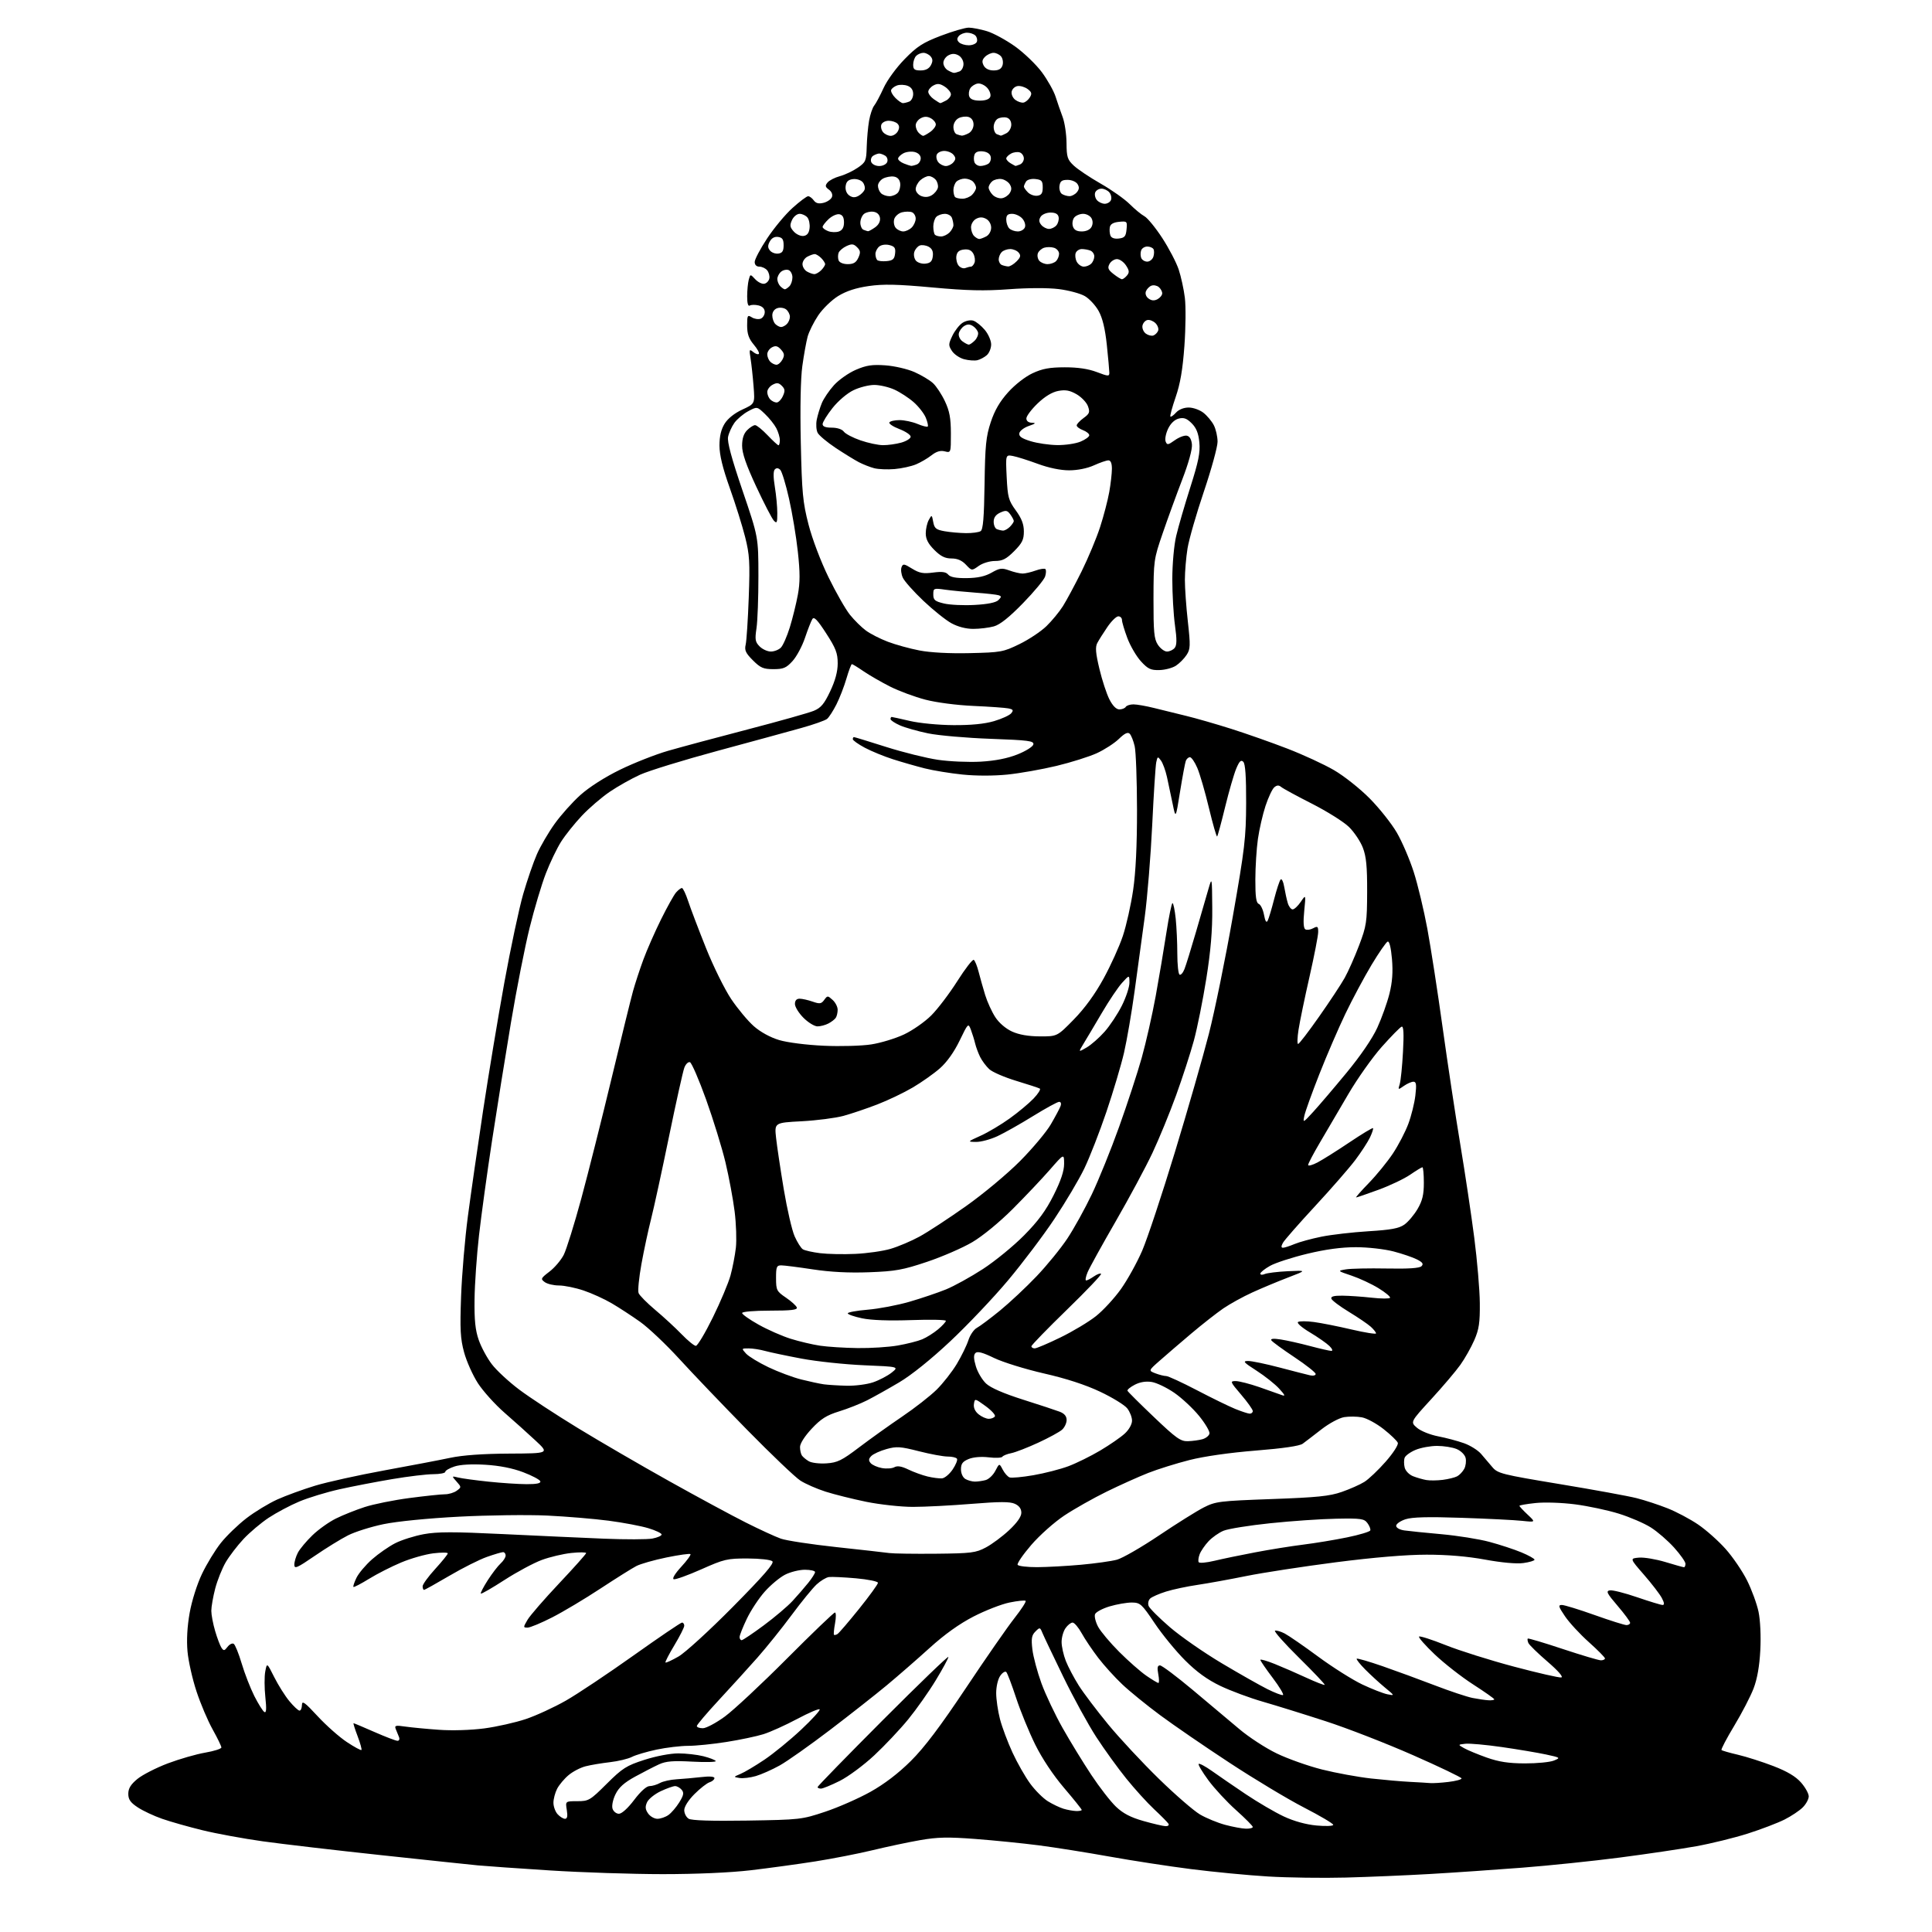 <?xml version="1.0" encoding="UTF-8" standalone="no"?>
<svg 
  version="1.1" 
  xmlns="http://www.w3.org/2000/svg" 
  xmlns:xlink="http://www.w3.org/1999/xlink" 
  xmlns:svg="http://www.w3.org/2000/svg"
  xmlns:rdf="http://www.w3.org/1999/02/22-rdf-syntax-ns#"
  xmlns:cc="http://creativecommons.org/ns#"
  xmlns:dc="http://purl.org/dc/elements/1.1/"
  viewBox="0 0 768 768"
  width="768"
  height="768"
>
<style>svg {background-color: white; }</style>"
<path stroke="none" fill="black" fill-rule="evenodd" d="M535.00,746.36C525.92,746.60 511.99,746.41 504.04,745.93C496.08,745.45 482.36,744.13 473.54,743.01C464.72,741.89 450.07,739.64 441.00,738.01C431.93,736.38 419.26,734.37 412.85,733.54C406.45,732.72 395.15,731.58 387.74,731.02C376.83,730.19 372.68,730.28 365.79,731.48C361.12,732.29 352.64,734.09 346.94,735.47C341.23,736.85 330.93,738.86 324.03,739.95C317.14,741.03 305.60,742.61 298.39,743.46C290.36,744.40 276.79,745.00 263.39,745.00C251.35,744.99 231.15,744.33 218.50,743.52C205.85,742.71 193.03,741.81 190.00,741.52C186.97,741.23 169.65,739.40 151.50,737.45C133.35,735.51 112.20,733.03 104.50,731.96C96.80,730.88 86.00,728.90 80.50,727.55C75.00,726.21 67.80,724.17 64.50,723.02C61.20,721.88 56.81,719.82 54.75,718.45C51.84,716.53 51.00,715.32 51.00,713.06C51.00,710.93 51.97,709.34 54.62,707.16C56.62,705.52 62.05,702.74 66.69,700.98C71.34,699.23 78.03,697.30 81.57,696.70C85.11,696.09 88.00,695.17 88.00,694.64C88.00,694.12 86.44,690.90 84.53,687.48C82.61,684.06 79.73,677.27 78.12,672.38C76.50,667.50 74.89,660.35 74.54,656.50C74.13,651.97 74.43,646.55 75.39,641.15C76.24,636.37 78.33,629.75 80.29,625.65C82.16,621.72 85.54,616.18 87.79,613.35C90.04,610.52 94.62,606.10 97.95,603.53C101.29,600.96 106.83,597.60 110.26,596.05C113.69,594.51 120.44,592.05 125.25,590.59C130.06,589.13 142.44,586.40 152.75,584.51C163.06,582.63 174.88,580.38 179.00,579.50C183.92,578.46 191.97,577.88 202.43,577.83C218.36,577.75 218.36,577.75 212.86,572.63C209.84,569.81 204.29,564.83 200.53,561.56C196.78,558.29 192.03,553.01 189.97,549.84C187.92,546.66 185.45,541.13 184.48,537.55C183.00,532.10 182.81,528.47 183.29,515.27C183.61,506.60 184.82,492.30 185.99,483.50C187.15,474.70 189.87,455.80 192.03,441.50C194.19,427.20 198.00,404.28 200.49,390.56C202.99,376.84 206.35,361.04 207.97,355.43C209.59,349.83 212.06,342.66 213.46,339.50C214.85,336.34 218.01,330.93 220.48,327.48C222.95,324.02 227.56,318.86 230.73,316.02C234.22,312.89 240.45,308.91 246.50,305.96C252.00,303.28 260.55,299.91 265.50,298.48C270.45,297.05 284.74,293.21 297.25,289.95C309.77,286.69 321.59,283.36 323.52,282.55C326.34,281.38 327.65,279.81 330.02,274.79C332.04,270.52 333.00,266.95 333.00,263.68C333.00,259.64 332.25,257.69 328.41,251.76C324.95,246.40 323.60,245.01 322.93,246.08C322.43,246.86 321.12,250.22 320.00,253.54C318.89,256.86 316.66,261.02 315.04,262.79C312.55,265.52 311.42,266.00 307.46,266.00C303.46,266.00 302.30,265.50 299.29,262.49C296.40,259.60 295.89,258.48 296.42,256.24C296.77,254.73 297.32,246.30 297.64,237.50C298.15,223.51 297.97,220.49 296.21,213.50C295.10,209.10 292.35,200.32 290.10,194.00C287.25,185.98 286.01,180.87 286.00,177.12C286.00,173.43 286.65,170.69 288.05,168.42C289.33,166.36 291.99,164.23 295.11,162.80C300.11,160.50 300.11,160.50 299.55,153.50C299.25,149.65 298.71,144.71 298.36,142.51C297.78,138.88 297.87,138.65 299.39,139.91C300.30,140.66 301.32,141.01 301.65,140.68C301.98,140.35 301.07,138.68 299.62,136.97C297.66,134.63 297.00,132.74 297.00,129.41C297.00,125.34 297.15,125.08 298.87,126.15C299.89,126.79 301.47,127.03 302.37,126.69C303.27,126.34 304.00,125.16 304.00,124.05C304.00,122.75 303.14,121.82 301.56,121.42C300.21,121.09 298.64,121.11 298.06,121.46C297.38,121.89 297.00,120.58 297.01,117.81C297.02,115.44 297.30,112.47 297.64,111.20C298.26,108.90 298.26,108.90 300.22,111.01C301.30,112.16 302.92,112.97 303.83,112.79C304.74,112.62 305.63,111.67 305.82,110.69C306.01,109.71 305.62,108.25 304.96,107.45C304.30,106.65 302.91,106.00 301.88,106.00C300.71,106.00 300.00,105.29 300.00,104.14C300.00,103.11 302.22,98.91 304.94,94.79C307.66,90.67 312.20,85.20 315.05,82.65C317.89,80.09 320.68,78.00 321.25,78.00C321.82,78.00 322.82,78.74 323.48,79.65C324.35,80.83 325.46,81.10 327.39,80.62C328.87,80.25 330.36,79.21 330.71,78.33C331.08,77.36 330.60,76.18 329.51,75.39C328.02,74.30 327.93,73.79 328.97,72.54C329.66,71.70 331.87,70.57 333.87,70.03C335.86,69.49 339.05,67.99 340.94,66.69C344.15,64.48 344.38,63.96 344.53,58.42C344.62,55.16 345.04,50.48 345.47,48.00C345.91,45.52 346.82,42.83 347.49,42.00C348.17,41.17 349.85,38.02 351.23,35.00C352.64,31.90 356.31,26.87 359.62,23.49C364.56,18.43 366.85,16.96 374.00,14.22C378.68,12.44 383.67,10.98 385.09,10.99C386.52,10.99 389.77,11.63 392.32,12.39C394.87,13.16 399.89,15.89 403.49,18.45C407.08,21.02 411.88,25.64 414.16,28.71C416.43,31.79 418.88,36.15 419.60,38.40C420.32,40.66 421.58,44.30 422.41,46.50C423.24,48.70 423.93,53.35 423.96,56.83C424.00,62.45 424.31,63.45 426.84,65.83C428.40,67.30 433.22,70.53 437.55,73.00C441.88,75.47 447.06,79.14 449.06,81.13C451.06,83.13 453.70,85.30 454.92,85.96C456.14,86.61 459.32,90.49 461.99,94.58C464.66,98.67 467.61,104.33 468.55,107.14C469.48,109.96 470.59,115.02 471.00,118.38C471.42,121.75 471.34,130.35 470.82,137.50C470.14,146.89 469.18,152.53 467.35,157.83C465.96,161.86 465.02,165.35 465.25,165.59C465.49,165.82 466.50,165.11 467.49,164.01C468.59,162.79 470.58,162.00 472.52,162.00C474.29,162.00 476.92,162.94 478.39,164.09C479.85,165.24 481.71,167.46 482.52,169.04C483.33,170.61 484.00,173.57 484.00,175.60C484.00,177.63 481.55,186.54 478.56,195.40C475.56,204.25 472.64,214.43 472.06,218.00C471.49,221.57 471.01,227.18 471.01,230.45C471.00,233.73 471.53,241.22 472.19,247.09C473.26,256.72 473.21,258.03 471.67,260.37C470.74,261.80 468.84,263.71 467.47,264.61C466.09,265.52 463.13,266.31 460.89,266.36C457.43,266.45 456.33,265.93 453.54,262.89C451.74,260.92 449.30,256.75 448.13,253.62C446.96,250.49 446.00,247.27 446.00,246.46C446.00,245.66 445.35,245.00 444.55,245.00C443.75,245.00 441.79,246.91 440.20,249.25C438.60,251.59 436.80,254.45 436.19,255.61C435.34,257.23 435.53,259.59 437.03,265.88C438.10,270.37 439.89,275.83 441.01,278.02C442.31,280.57 443.73,282.00 444.96,282.00C446.02,282.00 447.16,281.55 447.50,281.00C447.84,280.45 449.22,280.00 450.57,280.00C451.92,280.00 455.61,280.65 458.77,281.44C461.92,282.23 467.65,283.64 471.50,284.57C475.35,285.50 483.45,287.83 489.50,289.75C495.55,291.67 505.58,295.20 511.78,297.60C517.98,299.99 526.31,303.83 530.28,306.14C534.27,308.46 540.64,313.51 544.50,317.42C548.35,321.31 553.20,327.43 555.27,331.00C557.35,334.57 560.36,341.60 561.97,346.60C563.58,351.61 566.02,361.80 567.40,369.24C568.77,376.68 571.52,394.41 573.49,408.64C575.47,422.86 578.62,443.73 580.50,455.00C582.38,466.27 584.87,482.93 586.04,492.00C587.21,501.07 588.21,512.77 588.25,518.00C588.32,525.82 587.93,528.43 586.05,532.74C584.79,535.63 582.31,540.03 580.53,542.52C578.76,545.02 573.55,551.16 568.96,556.16C560.61,565.27 560.61,565.27 563.27,567.56C564.76,568.84 568.46,570.34 571.71,570.97C574.90,571.58 579.52,572.82 582.00,573.71C584.48,574.60 587.50,576.50 588.73,577.92C589.96,579.34 591.98,581.71 593.23,583.20C595.36,585.73 596.97,586.13 620.12,589.97C633.66,592.21 647.39,594.72 650.62,595.55C653.85,596.37 659.37,598.18 662.87,599.57C666.37,600.95 671.83,603.85 675.00,606.00C678.17,608.15 683.09,612.52 685.93,615.71C688.78,618.89 692.62,624.53 694.48,628.24C696.33,631.94 698.39,637.57 699.05,640.73C699.75,644.10 700.04,650.43 699.75,656.00C699.42,662.31 698.52,667.40 697.08,671.17C695.89,674.29 692.43,680.97 689.39,686.01C686.34,691.06 684.07,695.40 684.33,695.66C684.58,695.92 687.54,696.77 690.90,697.55C694.26,698.34 700.58,700.36 704.95,702.04C710.45,704.16 713.82,706.17 715.94,708.58C717.62,710.50 719.00,712.97 719.00,714.08C719.00,715.19 717.93,717.16 716.63,718.46C715.32,719.77 712.06,721.95 709.38,723.30C706.69,724.65 700.14,727.16 694.81,728.86C689.48,730.56 680.23,732.83 674.25,733.91C668.28,734.99 654.64,737.01 643.94,738.40C633.25,739.79 615.73,741.61 605.00,742.44C594.27,743.27 577.85,744.40 568.50,744.94C559.15,745.48 544.08,746.12 535.00,746.36zM495.25,726.93C496.76,726.97 498.00,726.66 498.00,726.25C498.00,725.84 495.01,722.83 491.36,719.56C487.71,716.30 482.75,710.95 480.34,707.67C477.92,704.39 476.19,701.47 476.49,701.18C476.79,700.88 479.16,702.15 481.77,704.00C484.37,705.85 490.41,710.00 495.19,713.21C499.98,716.42 506.77,720.40 510.29,722.05C514.37,723.96 519.11,725.27 523.35,725.67C527.06,726.01 529.99,725.89 529.98,725.39C529.97,724.90 524.73,721.80 518.32,718.50C511.92,715.20 498.60,707.20 488.74,700.72C478.87,694.25 466.46,685.73 461.15,681.79C455.84,677.86 449.08,672.36 446.13,669.57C443.17,666.78 438.86,662.02 436.55,659.00C434.24,655.98 431.28,651.59 429.99,649.25C428.69,646.91 427.07,645.00 426.37,645.00C425.68,645.00 424.41,646.00 423.56,647.22C422.70,648.44 422.00,650.91 422.00,652.70C422.00,654.49 422.75,657.88 423.67,660.23C424.59,662.58 426.91,666.97 428.81,669.99C430.72,673.01 436.00,679.98 440.53,685.49C445.07,691.00 454.12,700.71 460.64,707.07C467.16,713.44 474.54,719.83 477.02,721.28C479.51,722.74 484.01,724.59 487.02,725.40C490.04,726.21 493.74,726.90 495.25,726.93zM463.31,725.93C464.31,725.97 464.83,725.54 464.48,724.96C464.13,724.39 461.57,721.81 458.80,719.22C456.03,716.63 451.04,711.13 447.71,707.00C444.37,702.88 439.01,695.45 435.79,690.50C432.57,685.55 426.66,674.75 422.65,666.50C418.64,658.25 414.92,650.43 414.38,649.12C413.44,646.82 413.34,646.80 411.59,648.56C410.10,650.04 409.88,651.34 410.39,655.68C410.74,658.60 412.36,664.67 414.00,669.17C415.65,673.67 419.45,681.70 422.46,687.01C425.46,692.32 430.58,700.68 433.83,705.58C437.08,710.49 441.49,716.16 443.62,718.19C446.44,720.87 449.42,722.43 454.50,723.87C458.35,724.96 462.31,725.89 463.31,725.93zM297.00,723.71C318.04,723.37 318.70,723.30 328.00,720.20C333.23,718.46 341.32,714.90 346.00,712.29C351.59,709.16 357.09,704.96 362.07,700.02C367.48,694.64 373.72,686.37 383.98,671.00C391.86,659.17 400.55,646.67 403.28,643.21C406.01,639.74 408.00,636.67 407.70,636.37C407.40,636.07 404.54,636.36 401.33,637.02C398.12,637.67 391.68,640.18 387.00,642.59C381.35,645.50 375.49,649.69 369.50,655.12C364.55,659.61 356.90,666.27 352.50,669.93C348.10,673.59 337.95,681.57 329.95,687.67C321.95,693.76 312.95,700.12 309.95,701.79C306.95,703.46 302.68,705.36 300.46,706.01C298.23,706.66 295.31,707.00 293.96,706.78C291.50,706.36 291.50,706.36 294.38,705.15C295.97,704.49 300.24,701.95 303.88,699.50C307.52,697.05 314.08,691.69 318.47,687.57C322.85,683.46 326.16,679.82 325.82,679.49C325.48,679.15 321.45,680.88 316.85,683.33C312.26,685.78 306.25,688.49 303.50,689.36C300.75,690.22 294.12,691.62 288.76,692.46C283.40,693.31 276.57,694.00 273.58,694.00C270.58,694.00 264.93,694.67 261.03,695.49C257.12,696.32 252.70,697.62 251.21,698.39C249.72,699.16 245.80,700.11 242.50,700.49C239.20,700.87 234.83,701.60 232.80,702.12C230.76,702.63 227.70,704.22 226.01,705.65C224.31,707.07 222.27,709.51 221.46,711.07C220.66,712.63 220.00,715.13 220.00,716.62C220.00,718.12 220.74,720.17 221.65,721.17C222.57,722.18 223.89,723.00 224.59,723.00C225.50,723.00 225.71,721.98 225.31,719.50C224.74,716.00 224.74,716.00 229.49,716.00C234.02,716.00 234.55,715.69 241.20,709.07C247.45,702.86 249.00,701.88 256.15,699.57C260.75,698.09 266.45,697.00 269.62,697.00C272.64,697.00 277.12,697.51 279.57,698.12C282.03,698.74 284.25,699.60 284.52,700.03C284.78,700.46 280.61,700.57 275.25,700.28C267.59,699.86 264.75,700.09 262.00,701.34C260.07,702.22 255.80,704.42 252.50,706.22C248.12,708.62 246.01,710.51 244.68,713.23C243.63,715.37 243.13,717.83 243.49,718.98C243.85,720.09 244.99,721.00 246.03,721.00C247.17,721.00 249.61,718.78 252.09,715.50C254.62,712.14 257.00,710.00 258.19,710.00C259.26,710.00 261.11,709.45 262.32,708.78C263.52,708.10 266.52,707.43 269.00,707.29C271.48,707.14 275.86,706.75 278.75,706.42C282.08,706.03 284.00,706.18 284.00,706.84C284.00,707.40 283.13,708.14 282.07,708.48C281.01,708.81 278.31,710.92 276.07,713.16C273.64,715.60 272.00,718.17 272.00,719.57C272.00,720.85 272.79,722.38 273.75,722.97C274.90,723.68 282.86,723.93 297.00,723.71zM261.33,723.00C262.56,723.00 264.52,722.33 265.70,721.50C266.87,720.68 268.82,718.41 270.02,716.47C271.77,713.63 271.96,712.66 270.98,711.47C270.30,710.66 269.13,710.00 268.37,710.00C267.60,710.00 265.02,710.92 262.63,712.04C260.24,713.17 257.80,715.14 257.21,716.43C256.40,718.22 256.50,719.26 257.63,720.88C258.45,722.05 260.11,723.00 261.33,723.00zM427.75,719.91C428.99,719.96 430.00,719.76 430.00,719.47C430.00,719.18 426.84,715.24 422.98,710.72C418.67,705.67 414.25,699.03 411.52,693.50C409.07,688.55 405.66,680.23 403.94,675.00C402.22,669.77 400.46,665.12 400.02,664.67C399.59,664.21 398.50,664.87 397.62,666.14C396.70,667.44 396.00,670.43 396.00,673.01C396.00,675.52 396.68,680.19 397.51,683.38C398.34,686.57 400.58,692.54 402.48,696.66C404.38,700.78 407.55,706.34 409.52,709.02C411.48,711.70 414.65,714.86 416.56,716.04C418.47,717.22 421.26,718.55 422.76,719.00C424.27,719.46 426.51,719.87 427.75,719.91zM326.34,711.00C325.60,711.00 325.00,710.72 325.00,710.39C325.00,710.05 336.70,698.05 351.00,683.71C365.30,669.38 377.00,658.11 377.00,658.66C377.00,659.22 374.74,663.39 371.97,667.95C369.21,672.50 364.29,679.47 361.04,683.45C357.80,687.42 351.72,693.87 347.53,697.78C343.35,701.68 337.17,706.26 333.80,707.94C330.44,709.62 327.08,711.00 326.34,711.00zM568.50,708.80C569.60,708.90 572.86,708.70 575.75,708.35C578.64,708.01 581.00,707.38 581.00,706.96C581.00,706.55 572.34,702.39 561.75,697.73C551.16,693.06 535.52,686.98 527.00,684.22C518.48,681.45 507.23,677.96 502.00,676.45C496.77,674.95 489.16,672.11 485.08,670.16C479.89,667.66 475.69,664.62 471.06,659.99C467.43,656.36 461.99,649.72 458.98,645.23C453.85,637.59 453.27,637.07 449.93,637.03C447.97,637.02 444.01,637.70 441.13,638.55C438.25,639.41 435.62,640.82 435.29,641.68C434.96,642.55 435.52,644.80 436.53,646.69C437.55,648.58 441.33,653.07 444.94,656.68C448.55,660.29 453.38,664.54 455.68,666.12C457.98,667.71 460.14,669.00 460.48,669.00C460.81,669.00 460.80,667.42 460.43,665.50C459.94,662.89 460.12,662.01 461.14,662.03C461.89,662.04 467.73,666.43 474.13,671.78C480.53,677.13 488.85,684.12 492.63,687.32C496.41,690.53 503.10,694.89 507.50,697.01C511.90,699.14 520.02,702.02 525.55,703.41C531.08,704.80 539.86,706.40 545.05,706.98C550.25,707.55 557.20,708.16 560.50,708.32C563.80,708.49 567.40,708.70 568.50,708.80zM606.18,700.98C610.96,700.99 616.14,700.49 617.68,699.86C620.43,698.74 620.36,698.68 614.50,697.42C611.20,696.72 603.32,695.39 596.99,694.48C590.66,693.57 584.13,692.98 582.49,693.17C579.50,693.51 579.50,693.51 582.00,694.93C583.38,695.71 587.42,697.39 591.00,698.66C595.85,700.37 599.71,700.96 606.18,700.98zM143.68,695.65C143.90,695.43 143.21,692.94 142.14,690.12C141.07,687.31 140.35,685.00 140.55,685.00C140.74,685.00 144.49,686.58 148.86,688.50C153.24,690.42 157.36,692.00 158.02,692.00C158.68,692.00 158.94,691.34 158.61,690.50C158.27,689.67 157.70,688.26 157.33,687.35C156.75,685.90 157.23,685.77 161.08,686.34C163.51,686.69 169.55,687.27 174.50,687.62C179.76,688.00 187.24,687.76 192.50,687.07C197.45,686.41 204.88,684.74 209.00,683.36C213.12,681.98 220.32,678.66 225.00,675.99C229.68,673.31 241.76,665.24 251.86,658.06C261.96,650.88 270.62,645.00 271.11,645.00C271.60,645.00 272.00,645.56 272.00,646.25C272.00,646.94 270.23,650.42 268.08,654.00C265.93,657.58 264.33,660.67 264.54,660.87C264.74,661.08 267.07,660.01 269.70,658.50C272.36,656.98 282.00,648.17 291.32,638.75C303.53,626.40 307.84,621.44 307.04,620.64C306.42,620.02 302.19,619.54 297.22,619.52C289.07,619.50 287.86,619.79 278.76,623.84C273.40,626.22 268.47,627.99 267.81,627.77C267.11,627.54 268.33,625.52 270.79,622.84C273.09,620.35 274.74,618.07 274.46,617.79C274.17,617.50 269.90,618.10 264.97,619.11C260.03,620.12 254.63,621.66 252.97,622.52C251.31,623.37 244.89,627.41 238.70,631.47C232.52,635.54 223.88,640.70 219.51,642.93C215.13,645.17 210.73,647.00 209.72,647.00C207.95,647.00 207.95,646.90 209.69,643.91C210.69,642.21 216.34,635.70 222.25,629.43C228.16,623.16 233.00,617.74 233.00,617.38C233.00,617.01 230.35,616.99 227.11,617.33C223.87,617.67 218.58,618.92 215.36,620.11C212.14,621.30 205.46,624.89 200.52,628.08C195.59,631.27 191.37,633.70 191.14,633.48C190.92,633.26 192.16,630.87 193.88,628.18C195.61,625.49 197.92,622.48 199.01,621.49C200.11,620.50 201.00,619.08 201.00,618.35C201.00,617.61 200.54,617.00 199.98,617.00C199.41,617.00 196.52,617.85 193.55,618.90C190.58,619.94 183.86,623.32 178.63,626.40C173.39,629.48 168.86,632.00 168.56,632.00C168.25,632.00 168.00,631.36 168.00,630.58C168.00,629.80 170.25,626.70 173.00,623.69C175.75,620.68 178.00,617.89 178.00,617.49C178.00,617.10 175.41,617.09 172.25,617.47C169.09,617.86 163.36,619.48 159.52,621.09C155.68,622.69 149.92,625.62 146.71,627.60C143.50,629.58 140.70,631.03 140.50,630.83C140.29,630.62 140.84,628.98 141.71,627.18C142.58,625.39 145.36,622.09 147.90,619.85C150.43,617.62 154.58,614.74 157.12,613.44C159.66,612.15 164.76,610.54 168.46,609.86C173.77,608.88 180.36,608.87 199.84,609.82C213.40,610.47 231.51,611.30 240.08,611.65C248.65,612.00 257.31,611.98 259.33,611.60C261.35,611.22 263.00,610.50 263.00,609.99C263.00,609.49 260.64,608.36 257.75,607.49C254.86,606.61 247.78,605.27 242.00,604.51C236.22,603.75 225.20,602.83 217.50,602.46C209.80,602.10 194.05,602.30 182.50,602.90C170.10,603.55 157.80,604.77 152.45,605.88C147.48,606.91 141.12,608.92 138.34,610.33C135.55,611.74 129.61,615.40 125.13,618.47C118.04,623.33 117.00,623.78 117.00,621.97C117.00,620.83 117.64,618.69 118.42,617.20C119.20,615.72 121.79,612.62 124.17,610.32C126.55,608.01 130.75,605.02 133.50,603.66C136.25,602.29 141.40,600.23 144.95,599.08C148.50,597.92 156.51,596.31 162.75,595.49C169.00,594.67 175.34,594.00 176.86,594.00C178.38,594.00 180.49,593.37 181.55,592.59C183.45,591.20 183.45,591.15 181.49,588.94C179.50,586.70 179.50,586.70 182.18,587.35C183.65,587.71 189.05,588.44 194.18,588.98C199.30,589.52 206.12,589.97 209.33,589.98C213.35,589.99 215.05,589.64 214.78,588.83C214.56,588.19 211.49,586.56 207.94,585.22C203.73,583.62 198.52,582.60 192.91,582.26C187.49,581.93 182.96,582.19 180.66,582.95C178.65,583.61 177.00,584.57 177.00,585.08C177.00,585.58 174.86,586.00 172.25,586.01C169.64,586.01 162.29,586.89 155.91,587.97C149.54,589.04 140.11,590.86 134.96,592.01C129.80,593.16 122.61,595.35 118.97,596.88C115.34,598.40 109.86,601.32 106.80,603.34C103.74,605.37 99.24,609.17 96.80,611.78C94.36,614.39 91.18,618.55 89.73,621.01C88.29,623.48 86.41,628.18 85.55,631.46C84.70,634.74 84.00,638.72 84.00,640.31C84.00,641.89 84.68,645.51 85.52,648.35C86.35,651.18 87.48,654.17 88.03,655.00C88.91,656.30 89.22,656.26 90.45,654.65C91.23,653.63 92.33,653.09 92.90,653.44C93.47,653.79 94.90,657.32 96.08,661.29C97.26,665.26 99.52,671.05 101.09,674.18C102.67,677.30 104.46,680.16 105.07,680.54C105.87,681.04 105.99,679.38 105.48,674.63C105.09,671.00 105.07,666.43 105.44,664.47C106.11,660.90 106.11,660.90 109.02,666.70C110.62,669.89 113.33,674.19 115.04,676.25C116.75,678.31 118.56,680.00 119.07,680.00C119.58,680.00 120.01,678.99 120.03,677.75C120.05,675.88 121.12,676.65 126.28,682.23C129.70,685.93 134.93,690.55 137.89,692.50C140.85,694.46 143.46,695.87 143.68,695.65zM279.39,687.00C280.70,687.00 284.64,684.91 288.14,682.35C291.64,679.79 302.73,669.44 312.78,659.35C322.84,649.26 331.44,641.00 331.90,641.00C332.36,641.00 332.38,642.91 331.95,645.25C331.52,647.59 331.33,649.66 331.52,649.85C331.71,650.04 332.34,649.91 332.91,649.55C333.49,649.20 337.34,644.70 341.48,639.56C345.62,634.41 349.00,629.75 349.00,629.19C349.00,628.64 345.06,627.83 340.25,627.40C335.44,626.98 330.60,626.75 329.50,626.90C328.40,627.05 326.20,628.37 324.61,629.84C323.03,631.30 318.56,636.77 314.69,642.00C310.82,647.23 304.69,654.85 301.08,658.94C297.46,663.03 290.56,670.63 285.75,675.81C280.94,681.00 277.00,685.64 277.00,686.12C277.00,686.61 278.08,687.00 279.39,687.00zM591.75,675.89C592.99,675.95 594.00,675.78 594.00,675.51C594.00,675.23 590.22,672.57 585.60,669.59C580.98,666.62 574.12,661.25 570.35,657.68C566.58,654.10 563.77,650.91 564.10,650.57C564.43,650.24 569.17,651.76 574.62,653.94C580.08,656.13 592.33,659.99 601.86,662.52C611.38,665.05 619.83,666.98 620.64,666.81C621.53,666.62 619.40,664.18 615.13,660.50C611.29,657.20 607.88,653.87 607.55,653.11C607.22,652.34 607.12,651.55 607.31,651.35C607.51,651.16 613.77,653.02 621.22,655.50C628.67,657.97 635.49,660.00 636.38,660.00C637.27,660.00 638.00,659.66 638.00,659.25C638.00,658.84 635.11,655.91 631.57,652.75C628.04,649.59 623.78,644.98 622.11,642.50C619.49,638.63 619.32,638.00 620.87,638.00C621.85,638.00 627.71,639.80 633.88,642.00C640.04,644.20 645.75,646.00 646.55,646.00C647.35,646.00 648.00,645.59 648.00,645.08C648.00,644.58 645.76,641.54 643.01,638.33C638.74,633.34 638.30,632.46 639.96,632.19C641.03,632.02 645.91,633.25 650.82,634.94C655.72,636.62 660.26,638.00 660.89,638.00C661.70,638.00 661.62,637.17 660.61,635.25C659.82,633.74 656.63,629.58 653.51,626.00C647.85,619.50 647.85,619.50 651.53,619.18C653.55,619.01 658.27,619.80 662.01,620.93C665.75,622.07 669.08,623.00 669.41,623.00C669.73,623.00 670.00,622.37 670.00,621.61C670.00,620.84 667.98,617.97 665.50,615.21C663.03,612.46 658.87,608.86 656.25,607.20C653.64,605.54 647.90,603.07 643.50,601.70C639.10,600.33 631.28,598.67 626.12,598.00C620.83,597.32 613.95,597.09 610.37,597.48C606.86,597.85 604.00,598.35 604.00,598.59C604.00,598.83 605.46,600.40 607.25,602.08C610.50,605.13 610.50,605.13 605.00,604.55C601.98,604.23 591.14,603.69 580.93,603.35C567.56,602.90 561.32,603.07 558.68,603.94C556.65,604.61 555.00,605.77 555.00,606.53C555.00,607.32 556.38,608.11 558.25,608.37C560.04,608.63 566.67,609.30 573.00,609.87C579.33,610.44 587.88,611.80 592.00,612.90C596.12,614.00 601.86,615.88 604.75,617.08C607.64,618.28 610.00,619.60 610.00,620.00C610.00,620.40 608.00,621.00 605.55,621.34C602.82,621.71 596.95,621.18 590.36,619.97C583.31,618.68 575.29,618.00 567.06,618.01C558.98,618.01 546.13,619.09 531.00,621.03C518.08,622.70 502.10,625.15 495.50,626.48C488.90,627.82 480.12,629.41 476.00,630.02C471.88,630.62 466.25,631.82 463.50,632.68C460.75,633.54 457.92,634.78 457.21,635.44C456.50,636.11 456.23,637.42 456.59,638.38C456.96,639.34 460.75,643.13 465.02,646.81C469.29,650.49 478.57,656.94 485.64,661.15C492.71,665.36 500.90,670.00 503.83,671.46C506.76,672.92 509.54,673.98 510.00,673.81C510.46,673.64 508.63,670.58 505.93,667.00C503.22,663.42 501.01,660.20 501.01,659.82C501.00,659.45 503.59,660.19 506.75,661.46C509.91,662.73 515.59,665.20 519.36,666.95C523.13,668.69 526.38,669.95 526.58,669.75C526.78,669.55 522.19,664.70 516.38,658.98C510.57,653.25 506.28,648.41 506.84,648.22C507.40,648.03 509.13,648.54 510.68,649.34C512.23,650.15 518.23,654.28 524.00,658.54C529.77,662.79 537.65,667.76 541.50,669.59C545.35,671.41 549.85,673.17 551.50,673.50C554.50,674.10 554.50,674.10 550.50,670.80C548.30,668.98 544.79,665.76 542.69,663.64C540.59,661.52 539.07,659.59 539.31,659.36C539.55,659.12 544.19,660.47 549.62,662.35C555.05,664.24 564.40,667.67 570.39,669.97C576.37,672.27 583.12,674.52 585.39,674.97C587.65,675.41 590.51,675.83 591.75,675.89zM294.82,652.00C295.28,652.00 299.21,649.36 303.57,646.13C307.93,642.90 313.11,638.52 315.07,636.38C317.04,634.25 319.85,631.00 321.32,629.17C322.79,627.34 324.00,625.43 324.00,624.92C324.00,624.42 322.18,624.00 319.96,624.00C317.74,624.00 314.19,624.88 312.08,625.96C309.97,627.04 306.33,630.07 303.99,632.71C301.65,635.34 298.44,640.20 296.87,643.50C295.29,646.80 294.00,650.06 294.00,650.75C294.00,651.44 294.37,652.00 294.82,652.00zM412.31,622.97C416.26,622.95 424.10,622.52 429.73,622.01C435.36,621.50 441.77,620.60 443.98,620.01C446.19,619.41 453.73,615.07 460.75,610.35C467.76,605.64 475.75,600.64 478.50,599.24C483.22,596.84 484.73,596.65 505.50,595.90C523.61,595.25 528.53,594.75 533.35,593.07C536.57,591.95 540.62,590.16 542.35,589.08C544.08,588.00 547.90,584.37 550.84,581.02C553.87,577.56 555.95,574.32 555.65,573.53C555.36,572.76 552.82,570.32 550.02,568.11C547.21,565.89 543.33,563.78 541.40,563.42C539.47,563.05 536.29,563.02 534.35,563.33C532.36,563.65 528.38,565.79 525.28,568.20C522.24,570.57 518.89,573.13 517.84,573.90C516.60,574.80 510.04,575.76 499.16,576.63C488.90,577.45 478.69,578.91 472.87,580.38C467.63,581.71 460.24,584.02 456.43,585.52C452.62,587.02 445.15,590.38 439.84,592.98C434.53,595.59 426.97,599.86 423.05,602.47C419.10,605.10 413.24,610.31 409.93,614.16C406.64,617.98 404.21,621.54 404.53,622.05C404.86,622.57 408.35,622.98 412.31,622.97zM482.75,620.44C485.91,619.68 493.23,618.16 499.00,617.07C504.77,615.97 513.33,614.60 518.00,614.02C522.67,613.44 530.53,612.15 535.45,611.14C540.37,610.13 544.54,608.88 544.71,608.36C544.89,607.84 544.38,606.54 543.58,605.46C542.29,603.70 541.04,603.52 531.15,603.71C525.11,603.82 513.31,604.63 504.93,605.51C496.55,606.38 488.19,607.73 486.35,608.50C484.50,609.27 481.82,611.16 480.39,612.70C478.95,614.24 477.37,616.55 476.88,617.83C476.39,619.12 476.22,620.54 476.50,620.99C476.78,621.45 479.59,621.20 482.75,620.44zM372.00,617.63C386.14,617.49 387.89,617.27 391.89,615.14C394.31,613.86 398.47,610.77 401.14,608.27C404.32,605.29 406.00,602.90 406.00,601.34C406.00,599.75 405.14,598.57 403.43,597.79C401.46,596.89 397.41,596.90 386.18,597.81C378.11,598.47 367.61,599.01 362.86,599.01C358.11,599.00 349.78,598.09 344.36,596.99C338.94,595.88 331.65,594.06 328.17,592.95C324.68,591.83 320.18,589.86 318.17,588.57C316.15,587.28 306.61,578.18 296.97,568.36C287.33,558.54 275.18,545.83 269.97,540.12C264.76,534.42 257.80,527.83 254.50,525.48C251.20,523.13 246.11,519.81 243.19,518.10C240.27,516.38 235.22,514.08 231.97,512.99C228.72,511.90 224.33,511.00 222.22,511.00C220.11,511.00 217.56,510.40 216.55,509.66C214.83,508.40 214.95,508.14 218.42,505.49C220.46,503.93 223.01,500.94 224.09,498.83C225.16,496.72 228.30,486.65 231.07,476.45C233.83,466.24 239.25,444.75 243.10,428.70C246.95,412.64 250.79,397.02 251.63,394.00C252.47,390.98 254.31,385.35 255.73,381.50C257.14,377.65 260.31,370.45 262.76,365.50C265.21,360.55 267.91,355.71 268.76,354.75C269.61,353.79 270.65,353.00 271.07,353.00C271.50,353.00 272.62,355.36 273.57,358.25C274.52,361.14 277.69,369.48 280.62,376.80C283.54,384.11 288.06,393.26 290.65,397.13C293.25,400.99 297.30,405.86 299.66,407.93C302.28,410.24 306.19,412.38 309.72,413.44C313.05,414.43 320.59,415.39 327.50,415.70C334.11,416.00 342.57,415.76 346.34,415.17C350.10,414.59 355.95,412.81 359.34,411.22C362.73,409.63 367.61,406.23 370.18,403.66C372.76,401.09 377.42,394.94 380.55,390.01C383.68,385.07 386.62,381.27 387.09,381.56C387.56,381.85 388.42,383.98 389.01,386.29C389.60,388.61 390.77,392.75 391.61,395.50C392.45,398.25 394.27,402.22 395.64,404.33C397.13,406.63 399.81,408.92 402.32,410.06C405.10,411.32 408.80,411.96 413.38,411.98C420.26,412.00 420.26,412.00 426.88,405.23C431.22,400.79 435.29,395.20 438.69,388.98C441.55,383.77 445.01,376.12 446.37,372.00C447.74,367.88 449.57,359.72 450.43,353.87C451.48,346.74 451.99,336.22 451.98,321.87C451.96,310.12 451.55,298.76 451.05,296.63C450.56,294.50 449.67,292.27 449.08,291.68C448.31,290.91 447.07,291.50 444.75,293.75C442.96,295.48 439.02,298.02 436.00,299.41C432.97,300.79 425.77,303.06 420.00,304.45C414.22,305.84 405.45,307.39 400.50,307.90C395.06,308.45 387.99,308.45 382.63,307.90C377.75,307.40 371.00,306.30 367.63,305.45C364.26,304.60 358.57,302.97 355.00,301.83C351.43,300.69 346.36,298.61 343.75,297.22C341.14,295.82 339.00,294.30 339.00,293.84C339.00,293.38 339.20,293.00 339.45,293.00C339.70,293.00 345.45,294.76 352.22,296.91C359.00,299.06 368.30,301.37 372.89,302.04C377.48,302.71 385.12,303.04 389.87,302.77C395.65,302.43 400.48,301.48 404.49,299.88C407.81,298.56 410.61,296.79 410.78,295.91C411.05,294.52 408.86,294.24 393.76,293.69C384.23,293.35 373.08,292.37 368.97,291.53C364.86,290.69 359.81,289.25 357.75,288.35C355.69,287.44 354.00,286.31 354.00,285.85C354.00,285.38 354.20,285.00 354.44,285.00C354.68,285.00 357.94,285.72 361.69,286.59C365.48,287.48 373.15,288.22 379.00,288.25C385.99,288.30 391.38,287.77 395.12,286.67C398.21,285.76 401.29,284.36 401.96,283.55C402.96,282.34 402.77,282.00 400.84,281.60C399.55,281.34 393.32,280.90 387.00,280.62C380.36,280.33 372.27,279.28 367.86,278.13C363.65,277.03 357.35,274.70 353.86,272.94C350.36,271.17 345.62,268.44 343.32,266.87C341.02,265.29 338.92,264.00 338.64,264.00C338.37,264.00 337.40,266.57 336.48,269.71C335.57,272.85 333.77,277.49 332.49,280.02C331.21,282.55 329.54,285.14 328.78,285.77C328.02,286.40 323.38,288.04 318.45,289.41C313.53,290.79 298.53,294.89 285.12,298.51C271.70,302.14 257.92,306.38 254.48,307.94C251.04,309.50 245.59,312.57 242.36,314.76C239.14,316.96 234.16,321.23 231.30,324.27C228.44,327.30 224.72,331.95 223.04,334.60C221.36,337.25 218.62,342.95 216.96,347.27C215.29,351.59 212.40,361.28 210.53,368.81C208.66,376.34 205.32,393.30 203.11,406.50C200.90,419.70 197.51,440.85 195.58,453.50C193.65,466.15 191.33,483.02 190.42,491.00C189.51,498.98 188.71,510.45 188.64,516.50C188.53,524.81 188.94,528.77 190.31,532.68C191.30,535.53 193.64,539.86 195.51,542.30C197.37,544.75 202.27,549.29 206.40,552.39C210.53,555.50 221.01,562.37 229.70,567.67C238.39,572.98 254.72,582.47 266.00,588.77C277.27,595.07 290.99,602.48 296.49,605.24C301.98,608.00 308.24,610.88 310.41,611.64C312.58,612.41 322.48,613.91 332.42,614.99C342.37,616.06 351.85,617.13 353.50,617.36C355.15,617.59 363.48,617.71 372.00,617.63zM387.50,588.96C388.60,588.97 390.53,588.70 391.79,588.36C393.05,588.02 394.79,586.37 395.66,584.68C397.25,581.62 397.25,581.62 398.59,584.19C399.33,585.61 400.56,587.00 401.32,587.29C402.08,587.58 406.34,587.19 410.79,586.42C415.25,585.65 421.50,584.04 424.69,582.85C427.89,581.65 433.60,578.84 437.38,576.59C441.17,574.34 445.56,571.31 447.13,569.85C448.80,568.31 450.00,566.16 450.00,564.73C450.00,563.38 449.14,561.18 448.09,559.84C447.04,558.51 442.21,555.54 437.34,553.24C431.53,550.49 423.87,547.99 415.00,545.97C407.57,544.27 398.65,541.50 395.17,539.82C390.61,537.61 388.54,537.06 387.75,537.85C386.97,538.63 387.02,540.11 387.93,543.16C388.62,545.48 390.45,548.55 391.99,549.99C393.81,551.69 398.96,553.93 406.65,556.37C413.17,558.43 419.74,560.60 421.25,561.18C423.11,561.90 424.00,562.96 424.00,564.47C424.00,565.69 423.19,567.42 422.20,568.32C421.21,569.21 416.95,571.54 412.72,573.49C408.50,575.44 403.67,577.32 402.00,577.65C400.33,577.98 398.73,578.63 398.45,579.08C398.17,579.53 395.72,579.64 393.01,579.31C389.99,578.96 386.89,579.22 385.03,579.99C382.67,580.97 382.00,581.86 382.00,584.07C382.00,585.71 382.74,587.33 383.75,587.92C384.71,588.48 386.40,588.95 387.50,588.96zM573.50,588.27C575.70,587.99 578.28,587.36 579.23,586.86C580.18,586.36 581.45,585.02 582.06,583.88C582.67,582.75 582.91,580.79 582.60,579.53C582.28,578.25 580.71,576.71 579.03,576.01C577.38,575.33 573.88,574.77 571.26,574.77C568.63,574.77 564.80,575.48 562.73,576.34C560.66,577.20 558.70,578.61 558.38,579.46C558.05,580.31 558.05,582.07 558.38,583.38C558.72,584.72 560.18,586.22 561.74,586.83C563.26,587.42 565.62,588.10 567.00,588.34C568.38,588.58 571.30,588.54 573.50,588.27zM374.47,587.67C375.55,587.58 377.45,585.98 378.70,584.13C379.95,582.27 380.72,580.36 380.42,579.88C380.13,579.39 378.46,579.00 376.72,579.00C374.99,579.00 369.82,578.05 365.25,576.88C357.92,575.01 356.40,574.91 352.39,576.03C349.88,576.73 347.18,577.96 346.38,578.76C345.28,579.86 345.21,580.54 346.07,581.58C346.69,582.33 348.69,583.23 350.52,583.57C352.34,583.91 354.60,583.76 355.53,583.24C356.72,582.58 358.38,582.85 361.09,584.16C363.21,585.18 366.64,586.43 368.72,586.93C370.80,587.43 373.38,587.76 374.47,587.67zM328.53,581.71C332.90,581.42 334.63,580.57 341.53,575.33C345.92,572.01 353.59,566.52 358.60,563.13C363.60,559.75 369.77,554.93 372.32,552.42C374.86,549.91 378.47,545.31 380.35,542.18C382.22,539.06 384.29,534.81 384.96,532.74C385.62,530.68 387.14,528.47 388.33,527.84C389.52,527.20 393.65,524.12 397.50,520.98C401.35,517.83 407.88,511.72 412.01,507.38C416.15,503.05 421.67,496.27 424.29,492.33C426.90,488.39 431.28,480.49 434.00,474.78C436.73,469.07 441.62,457.00 444.86,447.95C448.10,438.90 452.15,426.55 453.85,420.50C455.54,414.45 458.04,403.43 459.40,396.00C460.75,388.57 462.67,377.21 463.66,370.75C464.66,364.29 465.75,359.00 466.09,359.00C466.43,359.00 467.00,361.77 467.36,365.15C467.71,368.53 468.00,374.80 468.00,379.09C468.00,383.37 468.40,387.13 468.88,387.43C469.37,387.73 470.25,386.74 470.84,385.24C471.44,383.73 473.49,377.10 475.41,370.50C477.33,363.90 479.55,356.25 480.34,353.50C481.79,348.50 481.79,348.50 481.89,361.00C481.97,369.85 481.28,378.02 479.53,389.00C478.17,397.52 475.95,408.60 474.59,413.61C473.23,418.62 470.04,428.43 467.51,435.41C464.98,442.40 460.75,452.70 458.11,458.31C455.48,463.91 448.90,476.15 443.51,485.50C438.11,494.85 433.08,503.96 432.33,505.75C431.59,507.54 431.33,509.00 431.76,509.00C432.20,509.00 433.58,508.28 434.84,507.40C436.10,506.52 437.38,506.05 437.69,506.36C438.00,506.66 431.89,513.08 424.12,520.63C416.36,528.17 410.00,534.71 410.00,535.17C410.00,535.63 410.60,536.00 411.32,536.00C412.05,536.00 416.66,534.04 421.57,531.64C426.48,529.25 432.83,525.44 435.67,523.18C438.52,520.92 442.97,516.09 445.57,512.45C448.17,508.80 451.98,501.92 454.04,497.16C456.09,492.40 461.94,474.77 467.04,458.00C472.14,441.23 478.21,420.07 480.54,411.00C482.86,401.93 487.14,381.00 490.03,364.50C494.80,337.35 495.31,333.05 495.36,319.26C495.39,308.79 495.04,303.64 494.23,302.83C493.32,301.92 492.67,302.55 491.41,305.57C490.51,307.72 488.53,314.57 487.01,320.78C485.50,326.99 484.07,332.27 483.83,332.51C483.59,332.74 482.13,327.66 480.58,321.22C479.04,314.77 476.95,307.59 475.94,305.25C474.94,302.91 473.62,301.00 473.02,301.00C472.43,301.00 471.69,301.65 471.38,302.45C471.08,303.24 470.05,308.75 469.09,314.70C467.36,325.50 467.36,325.50 466.14,319.50C465.47,316.20 464.45,311.40 463.88,308.83C463.31,306.26 462.24,303.34 461.50,302.33C460.24,300.61 460.13,300.65 459.63,303.00C459.33,304.38 458.61,315.62 458.02,328.00C457.42,340.38 456.09,356.80 455.05,364.50C454.01,372.20 452.20,385.48 451.02,394.00C449.85,402.52 447.95,413.55 446.81,418.50C445.66,423.45 442.51,434.02 439.81,442.00C437.10,449.98 433.15,460.10 431.03,464.50C428.91,468.90 423.57,477.90 419.17,484.50C414.78,491.10 406.45,502.12 400.68,509.00C394.91,515.88 384.59,526.75 377.76,533.17C370.09,540.37 362.30,546.63 357.42,549.52C353.06,552.10 347.33,555.31 344.67,556.66C342.01,558.01 337.01,559.99 333.56,561.05C328.55,562.60 326.34,564.00 322.64,567.95C319.88,570.90 318.01,573.84 318.02,575.21C318.02,576.47 318.36,577.99 318.77,578.59C319.17,579.18 320.40,580.21 321.50,580.86C322.60,581.52 325.77,581.90 328.53,581.71zM472.19,572.90C474.01,572.85 476.62,572.49 477.99,572.11C479.37,571.72 480.62,570.71 480.79,569.85C480.95,569.00 479.09,565.84 476.65,562.84C474.20,559.84 469.77,555.71 466.80,553.66C463.82,551.61 459.80,549.68 457.85,549.36C455.52,548.99 453.21,549.36 451.09,550.45C449.32,551.37 448.01,552.45 448.19,552.85C448.36,553.25 453.08,557.95 458.69,563.29C467.54,571.73 469.31,572.99 472.19,572.90zM393.05,564.00C394.06,564.00 395.15,563.57 395.48,563.03C395.81,562.50 394.15,560.67 391.79,558.95C387.50,555.84 387.50,555.84 387.15,558.13C386.93,559.59 387.61,561.07 389.01,562.21C390.23,563.20 392.05,564.00 393.05,564.00zM496.75,561.95C497.44,561.98 498.00,561.51 498.00,560.91C498.00,560.31 495.92,557.38 493.38,554.41C488.98,549.26 488.88,549.00 491.20,549.00C492.55,549.00 496.77,550.08 500.57,551.39C504.38,552.71 508.40,554.13 509.50,554.55C511.07,555.15 510.86,554.61 508.50,552.02C506.85,550.21 502.80,546.99 499.50,544.87C494.35,541.57 493.87,541.02 496.12,541.01C497.56,541.00 503.19,542.17 508.62,543.60C514.05,545.03 519.51,546.43 520.75,546.71C521.99,547.00 523.00,546.76 523.00,546.18C523.00,545.60 519.18,542.58 514.50,539.47C509.83,536.36 505.72,533.36 505.38,532.80C504.96,532.13 506.24,532.01 509.12,532.46C511.53,532.83 516.77,534.01 520.76,535.07C524.75,536.13 528.57,537.00 529.23,537.00C529.92,537.00 529.59,536.16 528.47,535.06C527.39,533.99 523.89,531.55 520.70,529.64C517.42,527.68 515.38,525.88 516.00,525.50C516.60,525.13 519.43,525.14 522.30,525.52C525.16,525.90 531.89,527.23 537.25,528.49C542.61,529.74 547.00,530.44 547.00,530.04C547.00,529.64 546.06,528.45 544.91,527.40C543.76,526.36 539.85,523.70 536.23,521.50C532.61,519.30 529.46,516.94 529.24,516.25C528.95,515.36 530.23,515.01 533.67,515.05C536.33,515.08 541.56,515.44 545.31,515.86C549.05,516.28 552.32,516.29 552.56,515.90C552.81,515.50 550.76,513.79 548.01,512.10C545.27,510.41 540.45,508.16 537.30,507.10C531.58,505.17 531.58,505.17 535.04,504.59C536.94,504.27 544.21,504.12 551.20,504.25C559.82,504.42 564.27,504.13 565.06,503.34C565.95,502.45 565.54,501.81 563.32,500.67C561.72,499.84 557.51,498.40 553.96,497.47C550.35,496.53 543.74,495.78 539.00,495.78C533.24,495.78 526.99,496.62 519.62,498.40C513.63,499.84 507.00,502.00 504.87,503.19C502.74,504.39 501.00,505.78 501.00,506.29C501.00,506.80 501.79,506.87 502.75,506.45C503.71,506.03 507.88,505.52 512.00,505.32C519.50,504.97 519.50,504.97 512.00,507.84C507.88,509.42 501.49,512.09 497.81,513.77C494.13,515.44 488.96,518.30 486.31,520.10C483.67,521.91 477.90,526.43 473.50,530.15C469.10,533.87 463.48,538.70 461.00,540.89C456.50,544.85 456.50,544.85 459.32,545.93C460.86,546.52 462.78,547.00 463.57,547.00C464.36,547.00 469.84,549.53 475.75,552.61C481.66,555.70 488.52,559.05 491.00,560.06C493.48,561.07 496.06,561.92 496.75,561.95zM336.57,550.85C339.91,550.93 344.64,550.32 347.07,549.49C349.51,548.66 352.82,546.92 354.44,545.64C357.37,543.29 357.37,543.29 343.44,542.71C335.77,542.38 324.59,541.19 318.58,540.06C312.57,538.93 306.05,537.55 304.08,537.01C302.11,536.46 299.19,536.01 297.60,536.01C294.72,536.00 294.71,536.02 296.56,538.07C297.59,539.20 301.59,541.64 305.46,543.49C309.33,545.34 315.20,547.53 318.50,548.36C321.80,549.19 325.85,550.06 327.50,550.29C329.15,550.51 333.23,550.77 336.57,550.85zM340.92,535.88C346.10,535.95 353.28,535.49 356.88,534.86C360.48,534.23 364.85,533.13 366.59,532.40C368.33,531.67 371.16,529.89 372.88,528.45C374.60,527.00 376.00,525.47 376.00,525.05C376.00,524.62 369.81,524.49 362.25,524.76C353.52,525.07 346.40,524.82 342.75,524.06C339.59,523.40 337.00,522.50 337.00,522.07C337.00,521.64 340.58,520.99 344.96,520.62C349.33,520.26 356.77,518.84 361.49,517.48C366.20,516.11 372.74,513.90 376.00,512.58C379.27,511.25 385.89,507.60 390.72,504.46C395.55,501.32 402.92,495.29 407.09,491.07C412.70,485.39 415.77,481.22 418.84,475.08C421.72,469.33 423.00,465.49 423.00,462.63C422.99,458.50 422.99,458.50 417.32,465.00C414.21,468.57 407.57,475.58 402.58,480.58C397.27,485.89 390.59,491.37 386.50,493.78C382.65,496.05 374.55,499.57 368.50,501.60C358.89,504.82 355.99,505.35 345.50,505.74C337.43,506.04 330.08,505.66 323.07,504.59C317.34,503.72 311.71,503.00 310.56,503.00C308.72,503.00 308.48,503.59 308.49,508.08C308.50,512.87 308.73,513.32 312.42,515.83C314.58,517.30 316.53,519.06 316.75,519.75C317.07,520.70 314.50,521.00 306.08,521.00C299.74,521.00 295.00,521.41 295.00,521.95C295.00,522.47 297.96,524.56 301.58,526.58C305.19,528.60 310.93,531.13 314.33,532.19C317.72,533.25 322.98,534.49 326.00,534.94C329.02,535.39 335.74,535.81 340.92,535.88zM276.61,535.00C277.26,535.00 280.30,529.94 283.34,523.75C286.39,517.56 289.56,510.02 290.39,507.00C291.22,503.98 292.17,499.02 292.52,496.00C292.86,492.98 292.64,486.47 292.02,481.53C291.40,476.60 289.76,467.83 288.38,462.03C286.99,456.24 283.53,445.01 280.68,437.07C277.83,429.14 274.94,422.47 274.26,422.24C273.57,422.02 272.57,423.00 272.03,424.43C271.49,425.85 268.75,438.15 265.95,451.76C263.15,465.37 259.95,480.10 258.83,484.50C257.71,488.90 255.98,496.96 254.99,502.42C254.00,507.88 253.48,513.10 253.85,514.02C254.21,514.95 257.20,517.97 260.50,520.74C263.80,523.51 268.51,527.85 270.96,530.39C273.41,532.92 275.95,535.00 276.61,535.00zM340.00,498.44C344.68,498.23 350.98,497.33 354.00,496.44C357.02,495.56 362.20,493.37 365.50,491.57C368.80,489.78 377.12,484.33 384.00,479.46C390.96,474.54 400.49,466.58 405.50,461.53C410.45,456.54 415.94,449.99 417.70,446.98C419.46,443.96 421.20,440.71 421.56,439.75C421.96,438.69 421.74,438.00 421.01,438.00C420.35,438.00 415.69,440.55 410.65,443.66C405.62,446.78 399.25,450.37 396.50,451.65C393.75,452.93 389.93,453.96 388.00,453.93C384.50,453.88 384.50,453.88 389.86,451.45C392.82,450.11 397.99,447.03 401.36,444.60C404.74,442.18 409.00,438.63 410.84,436.71C412.67,434.79 413.80,433.00 413.34,432.73C412.88,432.46 408.67,431.08 403.98,429.66C399.29,428.24 394.46,426.15 393.24,425.01C392.02,423.87 390.40,421.72 389.65,420.22C388.90,418.72 387.99,416.28 387.63,414.79C387.28,413.31 386.51,410.85 385.94,409.33C384.90,406.62 384.84,406.68 381.44,413.71C379.25,418.23 376.39,422.24 373.63,424.67C371.23,426.78 366.39,430.20 362.88,432.27C359.37,434.34 353.01,437.39 348.75,439.03C344.48,440.68 338.41,442.73 335.25,443.59C332.09,444.44 324.63,445.40 318.67,445.72C307.84,446.29 307.84,446.29 308.51,452.40C308.88,455.75 310.26,464.94 311.57,472.81C312.89,480.68 314.82,489.06 315.87,491.43C316.92,493.80 318.39,496.13 319.14,496.61C319.89,497.09 322.98,497.78 326.00,498.16C329.02,498.53 335.32,498.66 340.00,498.44zM510.00,496.00C510.58,496.00 512.65,495.34 514.58,494.53C516.52,493.72 521.34,492.40 525.30,491.60C529.26,490.80 537.67,489.83 544.00,489.44C552.96,488.89 556.11,488.31 558.25,486.80C559.76,485.74 562.12,482.95 563.50,480.60C565.43,477.29 566.00,474.93 566.00,470.16C566.00,466.77 565.74,464.00 565.43,464.00C565.12,464.00 562.92,465.34 560.55,466.97C558.17,468.60 552.49,471.30 547.92,472.97C543.36,474.64 539.38,476.00 539.09,476.00C538.80,476.00 541.08,473.41 544.15,470.25C547.22,467.09 551.53,461.80 553.72,458.50C555.91,455.20 558.66,449.90 559.84,446.73C561.02,443.56 562.28,438.49 562.63,435.48C563.14,431.12 562.99,430.00 561.86,430.00C561.08,430.00 559.37,430.75 558.06,431.67C555.72,433.31 555.69,433.29 556.42,430.92C556.82,429.59 557.41,423.83 557.71,418.12C558.11,410.78 557.95,407.85 557.17,408.12C556.56,408.33 553.02,411.94 549.28,416.14C545.55,420.34 539.58,428.78 536.00,434.89C532.42,441.00 527.36,449.63 524.75,454.07C522.14,458.50 520.00,462.56 520.00,463.09C520.00,463.61 521.69,463.16 523.75,462.08C525.81,460.99 531.53,457.40 536.45,454.09C541.38,450.78 545.58,448.24 545.79,448.46C546.00,448.67 545.45,450.34 544.58,452.17C543.70,454.00 541.07,458.04 538.74,461.14C536.41,464.24 529.21,472.50 522.74,479.48C516.27,486.47 510.51,493.04 509.95,494.09C509.24,495.42 509.26,496.00 510.00,496.00zM522.01,442.00C524.28,439.52 530.23,432.55 535.22,426.50C540.87,419.66 545.52,412.85 547.51,408.50C549.27,404.65 551.44,398.57 552.33,395.00C553.48,390.38 553.77,386.39 553.33,381.22C552.94,376.71 552.29,374.07 551.63,374.29C551.04,374.49 548.15,378.66 545.20,383.57C542.26,388.48 537.58,397.23 534.81,403.00C532.04,408.77 527.38,419.57 524.46,427.00C521.53,434.43 518.86,441.85 518.51,443.50C517.89,446.45 517.94,446.43 522.01,442.00zM431.93,416.41C433.74,415.36 436.96,412.53 439.09,410.13C441.22,407.73 444.32,403.04 445.98,399.72C447.64,396.40 448.99,392.29 448.97,390.59C448.94,387.50 448.94,387.50 446.06,390.67C444.47,392.41 440.84,397.81 437.99,402.67C435.13,407.53 431.86,413.04 430.71,414.91C428.63,418.33 428.63,418.33 431.93,416.41zM516.02,415.00C516.41,415.00 520.17,410.11 524.36,404.13C528.56,398.16 533.14,391.22 534.54,388.71C535.94,386.21 538.51,380.41 540.25,375.83C543.20,368.06 543.42,366.62 543.46,354.50C543.49,344.41 543.11,340.48 541.74,336.94C540.77,334.44 538.29,330.74 536.22,328.72C534.16,326.70 527.56,322.56 521.57,319.51C515.58,316.47 510.08,313.48 509.34,312.87C508.35,312.05 507.62,312.07 506.56,312.95C505.76,313.61 504.20,316.93 503.07,320.33C501.95,323.72 500.59,329.65 500.04,333.50C499.49,337.35 499.03,344.61 499.02,349.64C499.00,356.49 499.35,358.92 500.37,359.31C501.13,359.60 502.07,361.55 502.46,363.64C502.95,366.25 503.41,366.98 503.93,365.97C504.34,365.16 505.49,361.35 506.47,357.50C507.46,353.65 508.63,350.10 509.06,349.62C509.50,349.14 510.15,350.49 510.51,352.62C510.87,354.75 511.50,357.62 511.92,359.00C512.33,360.38 513.20,361.50 513.85,361.50C514.50,361.50 515.95,360.15 517.07,358.50C519.11,355.50 519.11,355.50 518.45,362.13C518.02,366.48 518.16,368.98 518.88,369.42C519.47,369.79 520.87,369.61 521.98,369.01C523.76,368.06 524.00,368.23 524.00,370.48C524.00,371.89 522.45,379.89 520.55,388.27C518.64,396.65 516.69,406.09 516.20,409.25C515.70,412.41 515.62,415.00 516.02,415.00zM324.97,408.00C323.77,408.00 321.27,406.47 319.40,404.60C317.53,402.73 316.00,400.25 316.00,399.10C316.00,397.72 316.64,397.00 317.85,397.00C318.87,397.00 321.19,397.52 323.00,398.15C325.86,399.15 326.49,399.06 327.64,397.48C328.92,395.72 329.03,395.72 330.98,397.49C332.09,398.49 332.99,400.25 332.98,401.40C332.98,402.56 332.64,404.00 332.23,404.60C331.83,405.21 330.52,406.22 329.32,406.85C328.11,407.48 326.16,408.00 324.97,408.00zM385.50,259.63C397.89,259.35 398.82,259.18 405.27,256.03C408.99,254.22 413.81,251.01 415.98,248.90C418.16,246.79 421.10,243.21 422.54,240.94C423.97,238.67 427.30,232.47 429.94,227.16C432.57,221.84 435.89,213.90 437.31,209.50C438.74,205.10 440.37,198.83 440.95,195.57C441.53,192.30 442.00,188.14 442.00,186.32C442.00,184.15 441.52,183.00 440.61,183.00C439.84,183.00 437.26,183.89 434.86,184.98C432.21,186.18 428.34,186.96 425.00,186.96C421.56,186.96 416.88,185.99 412.50,184.37C408.65,182.95 404.20,181.55 402.62,181.26C399.74,180.74 399.74,180.74 400.17,189.62C400.57,197.68 400.90,198.91 403.80,202.90C406.12,206.09 407.00,208.39 407.00,211.27C407.00,214.54 406.32,215.91 403.12,219.12C400.00,222.23 398.50,223.00 395.52,223.00C393.43,223.00 390.60,223.86 389.05,224.97C386.29,226.93 386.29,226.93 383.97,224.47C382.38,222.78 380.57,222.00 378.23,222.00C375.66,222.00 373.94,221.14 371.40,218.60C368.97,216.17 368.00,214.30 368.00,212.03C368.00,210.29 368.54,207.89 369.21,206.68C370.39,204.55 370.43,204.56 370.97,207.48C371.44,210.04 372.08,210.57 375.51,211.18C377.70,211.57 381.52,211.90 384.00,211.93C386.48,211.95 389.09,211.60 389.81,211.14C390.79,210.52 391.18,205.85 391.38,192.40C391.60,177.11 391.95,173.53 393.83,167.85C395.37,163.17 397.42,159.63 400.74,155.94C403.47,152.90 407.57,149.71 410.48,148.36C414.37,146.55 417.24,146.02 423.24,146.01C428.45,146.00 432.62,146.62 435.99,147.90C440.55,149.64 441.00,149.66 440.98,148.15C440.97,147.24 440.52,142.27 439.98,137.10C439.30,130.69 438.27,126.41 436.74,123.65C435.51,121.42 433.04,118.75 431.25,117.71C429.46,116.66 424.80,115.41 420.89,114.92C416.65,114.39 408.70,114.41 401.15,114.97C391.32,115.70 384.51,115.54 370.63,114.27C356.65,112.99 351.13,112.87 345.32,113.71C340.26,114.44 336.40,115.70 333.20,117.67C330.61,119.26 327.04,122.72 325.26,125.37C323.48,128.02 321.58,131.85 321.03,133.87C320.49,135.90 319.54,141.14 318.94,145.50C318.26,150.39 318.02,162.11 318.33,175.97C318.77,195.92 319.12,199.65 321.40,208.50C322.89,214.27 326.26,223.16 329.36,229.50C332.32,235.55 336.15,242.26 337.88,244.40C339.61,246.55 342.46,249.36 344.21,250.65C345.96,251.95 349.89,253.95 352.95,255.11C356.00,256.27 361.65,257.83 365.50,258.57C369.84,259.41 377.44,259.82 385.50,259.63zM306.43,259.00C307.76,259.00 309.55,258.30 310.40,257.45C311.25,256.60 312.85,252.98 313.96,249.39C315.07,245.81 316.50,239.99 317.15,236.47C318.06,231.55 318.06,227.57 317.15,219.28C316.51,213.35 314.93,203.87 313.65,198.22C312.38,192.56 310.81,187.41 310.17,186.77C309.40,186.00 308.66,185.94 308.02,186.58C307.37,187.23 307.37,189.63 308.01,193.53C308.55,196.81 308.99,201.51 308.99,203.96C309.00,207.80 308.81,208.22 307.62,206.96C306.86,206.16 303.71,200.07 300.62,193.44C296.61,184.83 295.00,180.18 295.00,177.19C295.00,174.33 295.64,172.36 297.00,171.00C298.10,169.90 299.52,169.00 300.15,169.00C300.79,169.00 303.02,170.80 305.11,173.00C307.21,175.20 309.16,177.00 309.46,177.00C309.76,177.00 310.00,176.08 310.00,174.95C310.00,173.82 309.37,171.69 308.59,170.20C307.81,168.72 305.78,166.17 304.06,164.54C300.95,161.57 300.95,161.57 297.40,163.48C295.45,164.53 292.99,166.62 291.92,168.11C290.86,169.61 289.73,172.11 289.42,173.67C289.03,175.63 290.79,182.16 295.16,195.00C301.46,213.50 301.46,213.50 301.48,229.00C301.49,237.53 301.15,246.85 300.72,249.72C300.04,254.25 300.21,255.21 301.97,256.97C303.09,258.09 305.09,259.00 306.43,259.00zM463.90,259.00C464.92,259.00 466.29,258.36 466.94,257.57C467.83,256.49 467.86,254.26 467.06,248.50C466.48,244.29 466.01,236.05 466.01,230.18C466.02,224.16 466.69,216.68 467.56,213.03C468.39,209.47 470.92,200.78 473.16,193.73C476.42,183.48 477.15,179.88 476.76,175.86C476.41,172.22 475.57,170.12 473.73,168.28C471.77,166.32 470.59,165.89 468.57,166.39C466.92,166.81 465.34,168.31 464.33,170.44C463.44,172.30 463.00,174.57 463.35,175.48C463.93,176.98 464.29,176.93 467.00,175.00C468.66,173.82 470.80,173.00 471.76,173.19C472.89,173.40 473.61,174.62 473.81,176.67C473.99,178.60 472.49,184.05 469.95,190.66C467.66,196.62 464.16,206.22 462.18,212.00C458.65,222.27 458.57,222.84 458.53,238.04C458.51,251.28 458.76,253.99 460.27,256.29C461.25,257.78 462.88,259.00 463.90,259.00zM386.91,249.99C384.02,250.00 380.79,249.16 378.21,247.75C375.95,246.51 370.94,242.50 367.07,238.84C363.20,235.17 359.52,231.04 358.89,229.65C358.25,228.26 358.02,226.39 358.37,225.48C358.93,224.01 359.37,224.06 362.56,226.04C365.48,227.84 367.00,228.12 370.93,227.60C374.52,227.13 376.03,227.34 376.94,228.43C377.77,229.43 380.06,229.86 384.32,229.81C388.65,229.76 391.60,229.11 394.17,227.64C397.40,225.80 398.26,225.69 401.24,226.77C403.11,227.45 405.48,228.00 406.50,228.00C407.52,228.00 409.84,227.46 411.65,226.81C413.47,226.15 415.23,225.89 415.57,226.23C415.91,226.57 415.85,227.90 415.45,229.17C415.05,230.45 411.10,235.21 406.68,239.75C401.16,245.42 397.52,248.32 395.07,249.00C393.11,249.54 389.43,249.99 386.91,249.99zM387.45,240.47C392.63,240.19 395.91,239.52 396.88,238.55C398.15,237.28 398.15,237.01 396.93,236.61C396.14,236.36 392.12,235.91 388.00,235.61C383.88,235.31 378.36,234.77 375.75,234.41C371.14,233.76 371.00,233.82 371.00,236.31C371.00,238.51 371.62,239.03 375.25,239.90C377.59,240.46 383.08,240.72 387.45,240.47zM398.68,210.92C399.33,210.96 400.56,210.29 401.43,209.43C402.29,208.56 403.00,207.53 403.00,207.12C403.00,206.71 402.37,205.53 401.61,204.48C400.42,202.85 399.85,202.75 397.61,203.77C395.84,204.58 395.00,205.74 395.00,207.40C395.00,208.74 395.56,210.06 396.25,210.34C396.94,210.62 398.03,210.88 398.68,210.92zM355.61,186.46C352.80,186.70 349.15,186.55 347.50,186.12C345.85,185.69 343.10,184.61 341.39,183.72C339.69,182.83 335.54,180.27 332.17,178.04C328.81,175.80 325.60,173.12 325.04,172.07C324.48,171.02 324.31,168.66 324.67,166.83C325.04,165.00 325.94,162.03 326.69,160.23C327.43,158.43 329.61,155.22 331.53,153.10C333.45,150.98 337.36,148.23 340.22,147.00C344.42,145.20 346.69,144.85 351.98,145.23C355.58,145.49 360.77,146.69 363.50,147.90C366.24,149.11 369.55,151.09 370.87,152.30C372.19,153.51 374.33,156.75 375.62,159.50C377.46,163.40 377.98,166.20 377.99,172.27C378.00,180.03 378.00,180.04 375.53,179.42C373.82,178.99 372.22,179.47 370.28,180.99C368.75,182.20 365.97,183.82 364.11,184.60C362.24,185.38 358.42,186.22 355.61,186.46zM351.00,176.96C352.93,176.98 356.19,176.52 358.25,175.95C360.31,175.37 362.00,174.31 362.00,173.59C362.00,172.86 359.97,171.50 357.49,170.55C355.02,169.60 353.24,168.42 353.55,167.91C353.86,167.41 355.68,167.00 357.59,167.00C359.50,167.00 362.69,167.68 364.69,168.51C366.68,169.35 368.52,169.81 368.79,169.55C369.05,169.28 368.70,167.70 368.01,166.03C367.32,164.36 365.15,161.58 363.19,159.86C361.23,158.14 357.80,155.91 355.57,154.89C353.33,153.87 349.73,153.03 347.57,153.02C345.40,153.01 341.65,153.96 339.24,155.13C336.73,156.34 333.16,159.39 330.92,162.22C328.77,164.95 327.00,167.81 327.00,168.59C327.00,169.55 328.17,170.00 330.64,170.00C332.81,170.00 334.75,170.64 335.44,171.59C336.08,172.46 339.05,174.02 342.05,175.05C345.05,176.09 349.07,176.95 351.00,176.96zM420.28,176.93C423.46,176.97 427.62,176.35 429.53,175.55C431.44,174.75 433.00,173.62 433.00,173.03C433.00,172.43 431.88,171.52 430.50,171.00C429.12,170.48 428.00,169.63 428.00,169.11C428.00,168.59 429.23,167.27 430.73,166.18C433.11,164.45 433.33,163.85 432.48,161.48C431.94,159.99 429.91,157.86 427.97,156.73C425.26,155.17 423.56,154.86 420.68,155.40C418.23,155.86 415.37,157.59 412.46,160.38C410.01,162.73 408.00,165.41 408.00,166.33C408.00,167.38 408.84,168.02 410.25,168.06C411.96,168.10 411.66,168.40 409.01,169.31C407.09,169.96 405.38,171.27 405.20,172.20C404.96,173.47 406.11,174.28 409.69,175.38C412.33,176.20 417.10,176.89 420.28,176.93zM308.72,160.00C309.45,160.00 310.56,158.86 311.20,157.46C312.14,155.40 312.06,154.63 310.79,153.37C309.56,152.13 308.80,152.04 307.12,152.94C305.95,153.56 305.00,154.86 305.00,155.84C305.00,156.81 305.54,158.14 306.20,158.80C306.86,159.46 307.99,160.00 308.72,160.00zM308.66,145.00C309.36,145.00 310.43,144.06 311.04,142.92C311.93,141.26 311.81,140.45 310.45,138.95C309.15,137.51 308.31,137.30 306.87,138.07C305.84,138.62 305.00,139.86 305.00,140.84C305.00,141.81 305.54,143.14 306.20,143.80C306.86,144.46 307.97,145.00 308.66,145.00zM388.50,143.19C387.40,143.44 385.04,143.27 383.26,142.80C381.47,142.33 379.30,140.86 378.43,139.53C376.98,137.32 376.99,136.82 378.57,133.49C379.52,131.49 381.33,129.17 382.60,128.34C383.90,127.49 385.78,127.11 386.91,127.47C388.01,127.82 390.06,129.47 391.46,131.13C392.86,132.79 394.00,135.40 394.00,136.92C394.00,138.44 393.21,140.37 392.25,141.20C391.29,142.04 389.60,142.93 388.50,143.19zM385.12,137.00C385.53,137.00 386.59,136.27 387.48,135.38C388.37,134.49 388.96,133.07 388.80,132.24C388.63,131.40 387.71,130.22 386.75,129.61C385.48,128.81 384.52,128.81 383.25,129.61C382.29,130.22 381.34,131.54 381.14,132.54C380.94,133.55 381.59,134.96 382.58,135.68C383.57,136.41 384.71,137.00 385.12,137.00zM458.52,133.35C459.25,133.07 460.09,132.22 460.38,131.45C460.67,130.69 460.20,129.35 459.34,128.48C458.47,127.61 457.03,127.04 456.14,127.21C455.25,127.38 454.36,128.39 454.15,129.45C453.95,130.50 454.55,131.93 455.49,132.62C456.43,133.30 457.79,133.63 458.52,133.35zM310.50,130.00C311.11,130.00 312.14,129.46 312.80,128.80C313.46,128.14 314.00,126.85 314.00,125.92C314.00,125.00 313.35,123.70 312.55,123.04C311.75,122.38 310.17,122.13 309.05,122.48C307.79,122.88 307.00,124.00 307.00,125.37C307.00,126.60 307.54,128.14 308.20,128.80C308.86,129.46 309.89,130.00 310.50,130.00zM460.14,118.93C461.16,118.38 462.00,117.33 462.00,116.59C462.00,115.85 461.38,114.73 460.63,114.11C459.87,113.48 458.56,113.23 457.70,113.56C456.85,113.89 455.87,114.90 455.52,115.80C455.15,116.78 455.57,117.95 456.58,118.68C457.77,119.55 458.84,119.62 460.14,118.93zM312.00,115.00C312.33,115.00 313.14,114.46 313.80,113.80C314.46,113.14 315.00,111.55 315.00,110.27C315.00,108.99 314.32,107.68 313.49,107.36C312.66,107.04 311.31,107.33 310.49,108.01C309.67,108.69 309.00,110.00 309.00,110.92C309.00,111.85 309.54,113.14 310.20,113.80C310.86,114.46 311.67,115.00 312.00,115.00zM446.01,111.00C446.42,111.00 447.31,110.33 448.00,109.51C449.00,108.30 448.92,107.52 447.60,105.51C446.69,104.13 445.08,103.00 444.01,103.00C442.94,103.00 441.61,103.87 441.04,104.93C440.20,106.50 440.49,107.24 442.64,108.93C444.09,110.07 445.60,111.00 446.01,111.00zM323.68,108.97C324.33,108.99 325.56,108.29 326.43,107.43C327.29,106.56 328.00,105.47 328.00,105.00C328.00,104.53 327.29,103.44 326.43,102.57C325.56,101.71 324.41,101.00 323.86,101.00C323.32,101.00 322.00,101.47 320.93,102.04C319.87,102.60 319.00,103.93 319.00,104.99C319.00,106.04 319.79,107.36 320.75,107.92C321.71,108.48 323.03,108.95 323.68,108.97zM383.74,106.55C384.52,106.25 385.53,106.00 385.97,106.00C386.42,106.00 387.06,105.29 387.39,104.43C387.72,103.56 387.51,101.96 386.93,100.87C386.19,99.49 385.05,98.97 383.18,99.19C381.26,99.41 380.41,100.15 380.17,101.81C379.99,103.07 380.40,104.78 381.08,105.60C381.76,106.42 382.96,106.85 383.74,106.55zM400.75,105.92C401.44,105.96 402.93,105.07 404.07,103.93C405.71,102.29 405.89,101.57 404.94,100.43C404.29,99.64 402.78,99.00 401.58,99.00C400.38,99.00 398.86,99.54 398.20,100.20C397.54,100.86 397.00,102.17 397.00,103.12C397.00,104.06 397.56,105.06 398.25,105.34C398.94,105.62 400.06,105.88 400.75,105.92zM430.84,106.00C431.81,106.00 433.14,105.46 433.80,104.80C434.46,104.14 435.00,102.84 435.00,101.91C435.00,100.98 434.29,99.94 433.42,99.61C432.55,99.27 431.02,99.00 430.03,99.00C429.03,99.00 427.94,99.71 427.61,100.57C427.28,101.44 427.47,103.01 428.04,104.07C428.61,105.13 429.86,106.00 430.84,106.00zM336.99,105.00C339.29,105.00 340.33,104.37 341.20,102.46C342.15,100.38 342.06,99.63 340.71,98.29C339.36,96.93 338.62,96.85 336.51,97.81C335.10,98.46 333.68,99.66 333.36,100.49C333.05,101.32 333.05,102.67 333.36,103.50C333.70,104.38 335.20,105.00 336.99,105.00zM367.91,104.80C369.88,104.57 370.57,103.86 370.81,101.82C371.03,99.95 370.51,98.81 369.13,98.07C368.04,97.49 366.45,97.27 365.61,97.60C364.77,97.92 363.80,99.06 363.46,100.14C363.11,101.22 363.40,102.77 364.08,103.60C364.77,104.42 366.49,104.97 367.91,104.80zM416.42,105.00C417.62,105.00 419.14,104.46 419.80,103.80C420.46,103.14 421.00,101.82 421.00,100.87C421.00,99.91 420.10,98.85 419.00,98.50C417.90,98.15 416.14,98.14 415.09,98.47C414.04,98.80 412.91,99.79 412.58,100.66C412.24,101.54 412.48,102.87 413.11,103.63C413.73,104.38 415.22,105.00 416.42,105.00zM352.46,103.80C354.93,103.56 355.56,102.99 355.81,100.78C356.07,98.58 355.64,97.95 353.55,97.42C352.04,97.05 350.36,97.29 349.49,98.01C348.67,98.69 348.00,100.01 348.00,100.96C348.00,101.90 348.32,102.99 348.71,103.38C349.11,103.77 350.79,103.96 352.46,103.80zM456.04,104.00C457.04,104.00 458.15,103.10 458.50,102.01C458.84,100.91 458.85,99.56 458.51,99.01C458.16,98.45 457.06,98.00 456.05,98.00C455.04,98.00 453.95,98.67 453.64,99.50C453.32,100.33 453.32,101.67 453.64,102.50C453.95,103.33 455.04,104.00 456.04,104.00zM309.41,100.80C311.00,100.57 311.50,99.78 311.50,97.50C311.50,95.18 311.01,94.43 309.32,94.19C307.90,93.99 306.73,94.63 306.00,96.00C305.13,97.62 305.16,98.48 306.09,99.61C306.77,100.43 308.26,100.96 309.41,100.80zM389.27,95.00C389.74,95.00 391.00,94.53 392.07,93.96C393.16,93.38 394.00,91.88 394.00,90.50C394.00,89.09 393.16,87.62 392.00,87.00C390.58,86.24 389.42,86.24 388.00,87.00C386.90,87.59 386.00,89.09 386.00,90.34C386.00,91.58 386.54,93.14 387.20,93.80C387.86,94.46 388.79,95.00 389.27,95.00zM444.74,94.82C447.06,94.55 447.55,93.96 447.82,91.18C448.13,87.97 448.03,87.87 444.83,88.18C442.58,88.40 441.41,89.08 441.17,90.31C440.99,91.30 441.09,92.80 441.41,93.63C441.78,94.59 442.99,95.02 444.74,94.82zM319.44,93.79C320.86,93.59 321.60,92.63 321.82,90.69C322.00,89.14 321.61,87.23 320.95,86.44C320.29,85.65 318.90,85.00 317.86,85.00C316.80,85.00 315.45,86.11 314.82,87.50C313.88,89.57 314.00,90.34 315.54,92.04C316.56,93.17 318.31,93.96 319.44,93.79zM374.10,94.00C375.06,94.00 376.56,93.29 377.43,92.43C378.29,91.56 379.00,90.25 379.00,89.51C379.00,88.77 378.73,87.45 378.39,86.58C378.06,85.71 376.80,85.00 375.59,85.00C374.39,85.00 372.86,85.54 372.20,86.20C371.54,86.86 371.00,88.59 371.00,90.03C371.00,91.48 371.30,92.97 371.67,93.33C372.03,93.70 373.13,94.00 374.10,94.00zM333.50,92.01C334.87,91.50 335.50,90.36 335.50,88.40C335.50,86.41 334.94,85.42 333.66,85.17C332.65,84.98 330.74,85.84 329.41,87.08C328.08,88.33 327.00,89.73 327.00,90.21C327.00,90.68 328.01,91.44 329.25,91.90C330.49,92.36 332.40,92.41 333.50,92.01zM345.03,91.92C345.32,91.96 346.58,91.28 347.83,90.40C349.26,89.40 350.00,88.00 349.81,86.65C349.61,85.29 348.66,84.38 347.19,84.17C345.93,83.99 344.24,84.39 343.44,85.05C342.65,85.71 342.00,87.28 342.00,88.54C342.00,89.80 342.56,91.06 343.25,91.34C343.94,91.62 344.74,91.88 345.03,91.92zM359.05,92.00C360.04,92.00 361.56,91.29 362.43,90.43C363.29,89.56 364.00,87.98 364.00,86.90C364.00,85.82 363.32,84.68 362.50,84.36C361.67,84.04 359.90,84.06 358.56,84.39C357.23,84.73 355.84,85.93 355.48,87.05C355.13,88.18 355.38,89.75 356.04,90.55C356.70,91.35 358.06,92.00 359.05,92.00zM404.59,92.00C405.80,92.00 407.07,91.26 407.42,90.36C407.77,89.43 407.31,87.90 406.37,86.86C405.45,85.83 403.63,85.00 402.35,85.00C400.56,85.00 400.00,85.55 400.00,87.30C400.00,88.56 400.54,90.14 401.20,90.80C401.86,91.46 403.39,92.00 404.59,92.00zM430.03,92.00C431.78,92.00 433.31,91.30 433.88,90.22C434.48,89.10 434.48,87.82 433.87,86.72C433.33,85.78 431.85,85.00 430.57,85.00C429.29,85.00 427.70,85.65 427.04,86.45C426.38,87.25 426.13,88.83 426.48,89.95C426.94,91.40 427.99,92.00 430.03,92.00zM417.00,91.00C417.97,91.00 419.30,90.35 419.96,89.55C420.62,88.75 421.01,87.29 420.82,86.30C420.58,85.06 419.57,84.50 417.60,84.50C416.00,84.50 414.25,85.24 413.67,86.17C412.90,87.38 412.98,88.27 413.93,89.42C414.65,90.29 416.03,91.00 417.00,91.00zM439.15,81.00C440.20,81.00 441.32,80.32 441.64,79.49C441.96,78.66 441.67,77.31 440.99,76.49C440.31,75.67 438.90,75.00 437.85,75.00C436.80,75.00 435.68,75.68 435.36,76.51C435.04,77.34 435.33,78.69 436.01,79.51C436.69,80.33 438.10,81.00 439.15,81.00zM341.19,77.90C342.25,77.33 343.36,76.22 343.67,75.42C343.97,74.63 343.65,73.28 342.95,72.44C342.24,71.59 340.52,71.03 339.09,71.20C337.21,71.42 336.41,72.17 336.16,73.94C335.95,75.42 336.49,76.89 337.54,77.66C338.79,78.56 339.82,78.63 341.19,77.90zM370.50,77.54C371.60,76.83 372.65,75.51 372.83,74.58C373.02,73.66 372.62,72.25 371.96,71.45C371.30,70.65 370.06,70.00 369.21,70.00C368.35,70.00 366.83,70.74 365.83,71.65C364.82,72.57 364.00,74.15 364.00,75.19C364.00,76.22 365.01,77.46 366.25,77.94C367.74,78.51 369.18,78.38 370.50,77.54zM382.60,79.00C383.84,79.00 385.56,78.29 386.43,77.43C387.29,76.56 388.00,75.30 388.00,74.63C388.00,73.95 387.46,72.86 386.80,72.20C386.14,71.54 384.66,71.00 383.50,71.00C382.34,71.00 380.86,71.54 380.20,72.20C379.54,72.86 379.00,74.36 379.00,75.53C379.00,76.71 379.30,77.97 379.67,78.33C380.03,78.70 381.35,79.00 382.60,79.00zM398.27,78.80C399.39,78.64 400.79,77.71 401.39,76.75C402.19,75.48 402.19,74.52 401.39,73.25C400.79,72.29 399.30,71.35 398.09,71.17C396.88,70.99 395.24,71.39 394.44,72.05C393.65,72.71 393.00,73.83 393.00,74.55C393.00,75.27 393.73,76.59 394.62,77.48C395.52,78.38 397.16,78.97 398.27,78.80zM353.58,78.00C354.78,78.00 356.29,77.35 356.95,76.56C357.61,75.76 358.01,74.07 357.83,72.81C357.62,71.32 356.71,70.39 355.30,70.19C354.09,70.02 352.18,70.37 351.05,70.97C349.92,71.58 349.00,72.86 349.00,73.84C349.00,74.81 349.54,76.14 350.20,76.80C350.86,77.46 352.38,78.00 353.58,78.00zM412.37,77.80C414.00,77.57 414.50,76.80 414.50,74.50C414.50,71.93 414.08,71.45 411.61,71.17C409.97,70.98 408.35,71.41 407.87,72.17C407.41,72.90 407.02,73.81 407.02,74.18C407.01,74.55 407.73,75.59 408.62,76.48C409.52,77.38 411.21,77.97 412.37,77.80zM425.13,77.98C426.02,77.99 427.35,77.29 428.07,76.42C429.02,75.27 429.10,74.38 428.33,73.17C427.75,72.24 426.00,71.50 424.39,71.50C422.10,71.50 421.43,72.00 421.16,73.89C420.98,75.20 421.43,76.66 422.16,77.12C422.90,77.59 424.23,77.98 425.13,77.98zM349.50,66.00C350.93,66.00 352.33,65.29 352.68,64.40C353.01,63.52 352.66,62.40 351.90,61.91C351.13,61.43 350.05,61.03 349.50,61.03C348.95,61.03 347.87,61.43 347.10,61.91C346.34,62.40 345.99,63.52 346.32,64.40C346.67,65.29 348.07,66.00 349.50,66.00zM362.17,65.94C362.54,65.97 363.55,65.73 364.42,65.39C365.29,65.06 366.00,63.94 366.00,62.91C366.00,61.77 365.06,60.80 363.59,60.43C362.27,60.10 360.24,60.33 359.09,60.95C357.94,61.57 357.00,62.52 357.00,63.07C357.00,63.62 358.01,64.47 359.25,64.97C360.49,65.47 361.80,65.90 362.17,65.94zM376.00,66.00C376.97,66.00 378.32,65.33 379.00,64.50C379.99,63.30 379.99,62.70 379.00,61.50C378.32,60.67 376.67,60.00 375.35,60.00C374.02,60.00 372.68,60.68 372.36,61.51C372.04,62.34 372.33,63.69 373.01,64.51C373.69,65.33 375.03,66.00 376.00,66.00zM389.72,65.98C390.70,65.98 392.11,65.58 392.85,65.11C393.59,64.64 394.04,63.41 393.84,62.38C393.61,61.19 392.48,60.38 390.74,60.18C388.95,59.98 387.78,60.41 387.39,61.43C387.06,62.29 387.05,63.67 387.36,64.50C387.68,65.33 388.74,65.99 389.72,65.98zM403.67,65.97C403.76,65.99 404.55,65.73 405.42,65.39C406.29,65.06 407.00,63.98 407.00,63.00C407.00,62.02 406.29,60.94 405.43,60.61C404.56,60.28 402.99,60.47 401.93,61.04C400.87,61.61 400.00,62.48 400.00,62.99C400.00,63.49 400.79,64.36 401.75,64.92C402.71,65.48 403.58,65.95 403.67,65.97zM354.09,54.00C355.10,54.00 356.37,53.17 356.92,52.15C357.60,50.88 357.55,49.95 356.75,49.15C356.12,48.52 354.55,48.00 353.27,48.00C351.99,48.00 350.68,48.68 350.36,49.51C350.04,50.34 350.33,51.69 351.01,52.51C351.69,53.33 353.07,54.00 354.09,54.00zM366.98,54.00C367.30,54.00 368.56,53.30 369.78,52.44C371.00,51.59 372.00,50.25 372.00,49.48C372.00,48.70 371.10,47.59 370.00,47.00C368.58,46.24 367.42,46.24 366.00,47.00C364.90,47.59 364.00,48.86 364.00,49.84C364.00,50.81 364.54,52.14 365.20,52.80C365.86,53.46 366.66,54.00 366.98,54.00zM382.32,53.92C382.76,53.96 384.00,53.53 385.07,52.96C386.15,52.38 387.00,50.88 387.00,49.53C387.00,48.03 386.27,46.90 385.04,46.51C383.96,46.17 382.16,46.38 381.04,46.98C379.86,47.61 379.00,49.08 379.00,50.45C379.00,51.76 379.56,53.06 380.25,53.34C380.94,53.62 381.87,53.88 382.32,53.92zM397.82,53.92C397.99,53.96 399.00,53.53 400.07,52.96C401.14,52.39 402.00,50.88 402.00,49.58C402.00,48.13 401.29,47.05 400.14,46.75C399.12,46.48 397.55,46.68 396.64,47.18C395.74,47.69 395.00,49.16 395.00,50.47C395.00,51.77 395.56,53.06 396.25,53.34C396.94,53.62 397.64,53.88 397.82,53.92zM358.92,41.00C359.42,41.00 360.55,40.73 361.42,40.39C362.29,40.06 363.00,38.69 363.00,37.36C363.00,35.76 362.23,34.65 360.75,34.10C359.51,33.64 357.62,33.58 356.55,33.98C355.48,34.37 354.44,35.18 354.24,35.78C354.04,36.38 354.80,37.80 355.94,38.94C357.07,40.07 358.41,41.00 358.92,41.00zM373.79,41.00C373.98,41.00 375.00,40.53 376.07,39.96C377.13,39.40 378.00,38.28 378.00,37.49C378.00,36.69 376.91,35.33 375.57,34.45C373.67,33.21 372.67,33.10 371.07,33.96C369.93,34.57 369.00,35.70 369.00,36.48C369.00,37.25 370.00,38.59 371.22,39.44C372.44,40.30 373.60,41.00 373.79,41.00zM406.87,40.78C407.65,40.63 408.78,39.69 409.39,38.69C410.28,37.24 410.11,36.59 408.51,35.40C407.41,34.59 405.62,34.05 404.52,34.21C403.42,34.37 402.35,35.37 402.15,36.43C401.95,37.50 402.61,38.97 403.62,39.71C404.63,40.45 406.10,40.93 406.87,40.78zM389.50,40.00C391.78,40.00 393.27,39.45 393.65,38.46C393.98,37.62 393.43,36.02 392.43,34.92C391.43,33.82 389.73,33.04 388.66,33.21C387.58,33.37 386.25,34.23 385.69,35.11C385.14,36.00 384.96,37.46 385.31,38.36C385.73,39.46 387.12,40.00 389.50,40.00zM379.17,28.97C379.54,28.99 380.55,28.73 381.42,28.39C382.29,28.06 383.00,26.73 383.00,25.43C383.00,24.09 382.13,22.61 381.00,22.00C379.58,21.24 378.42,21.24 377.00,22.00C375.90,22.59 375.00,23.93 375.00,24.99C375.00,26.04 375.79,27.36 376.75,27.92C377.71,28.48 378.80,28.95 379.17,28.97zM365.96,28.00C367.94,28.00 369.30,27.31 370.03,25.94C370.85,24.40 370.83,23.50 369.95,22.44C369.29,21.65 368.00,21.00 367.08,21.00C366.15,21.00 364.86,21.54 364.20,22.20C363.54,22.86 363.00,24.44 363.00,25.70C363.00,27.58 363.54,28.00 365.96,28.00zM394.97,28.00C397.01,28.00 398.06,27.40 398.52,25.95C398.87,24.83 398.62,23.25 397.96,22.45C397.30,21.65 395.94,21.00 394.95,21.00C393.96,21.00 392.44,21.71 391.57,22.57C390.39,23.75 390.26,24.61 391.04,26.07C391.69,27.29 393.13,28.00 394.97,28.00zM385.09,18.00C386.57,18.00 388.02,17.38 388.31,16.62C388.61,15.86 388.34,14.74 387.72,14.12C387.10,13.50 385.62,13.00 384.42,13.00C383.22,13.00 381.75,13.60 381.15,14.32C380.34,15.29 380.36,15.96 381.22,16.82C381.87,17.47 383.61,18.00 385.09,18.00z" />

</svg>